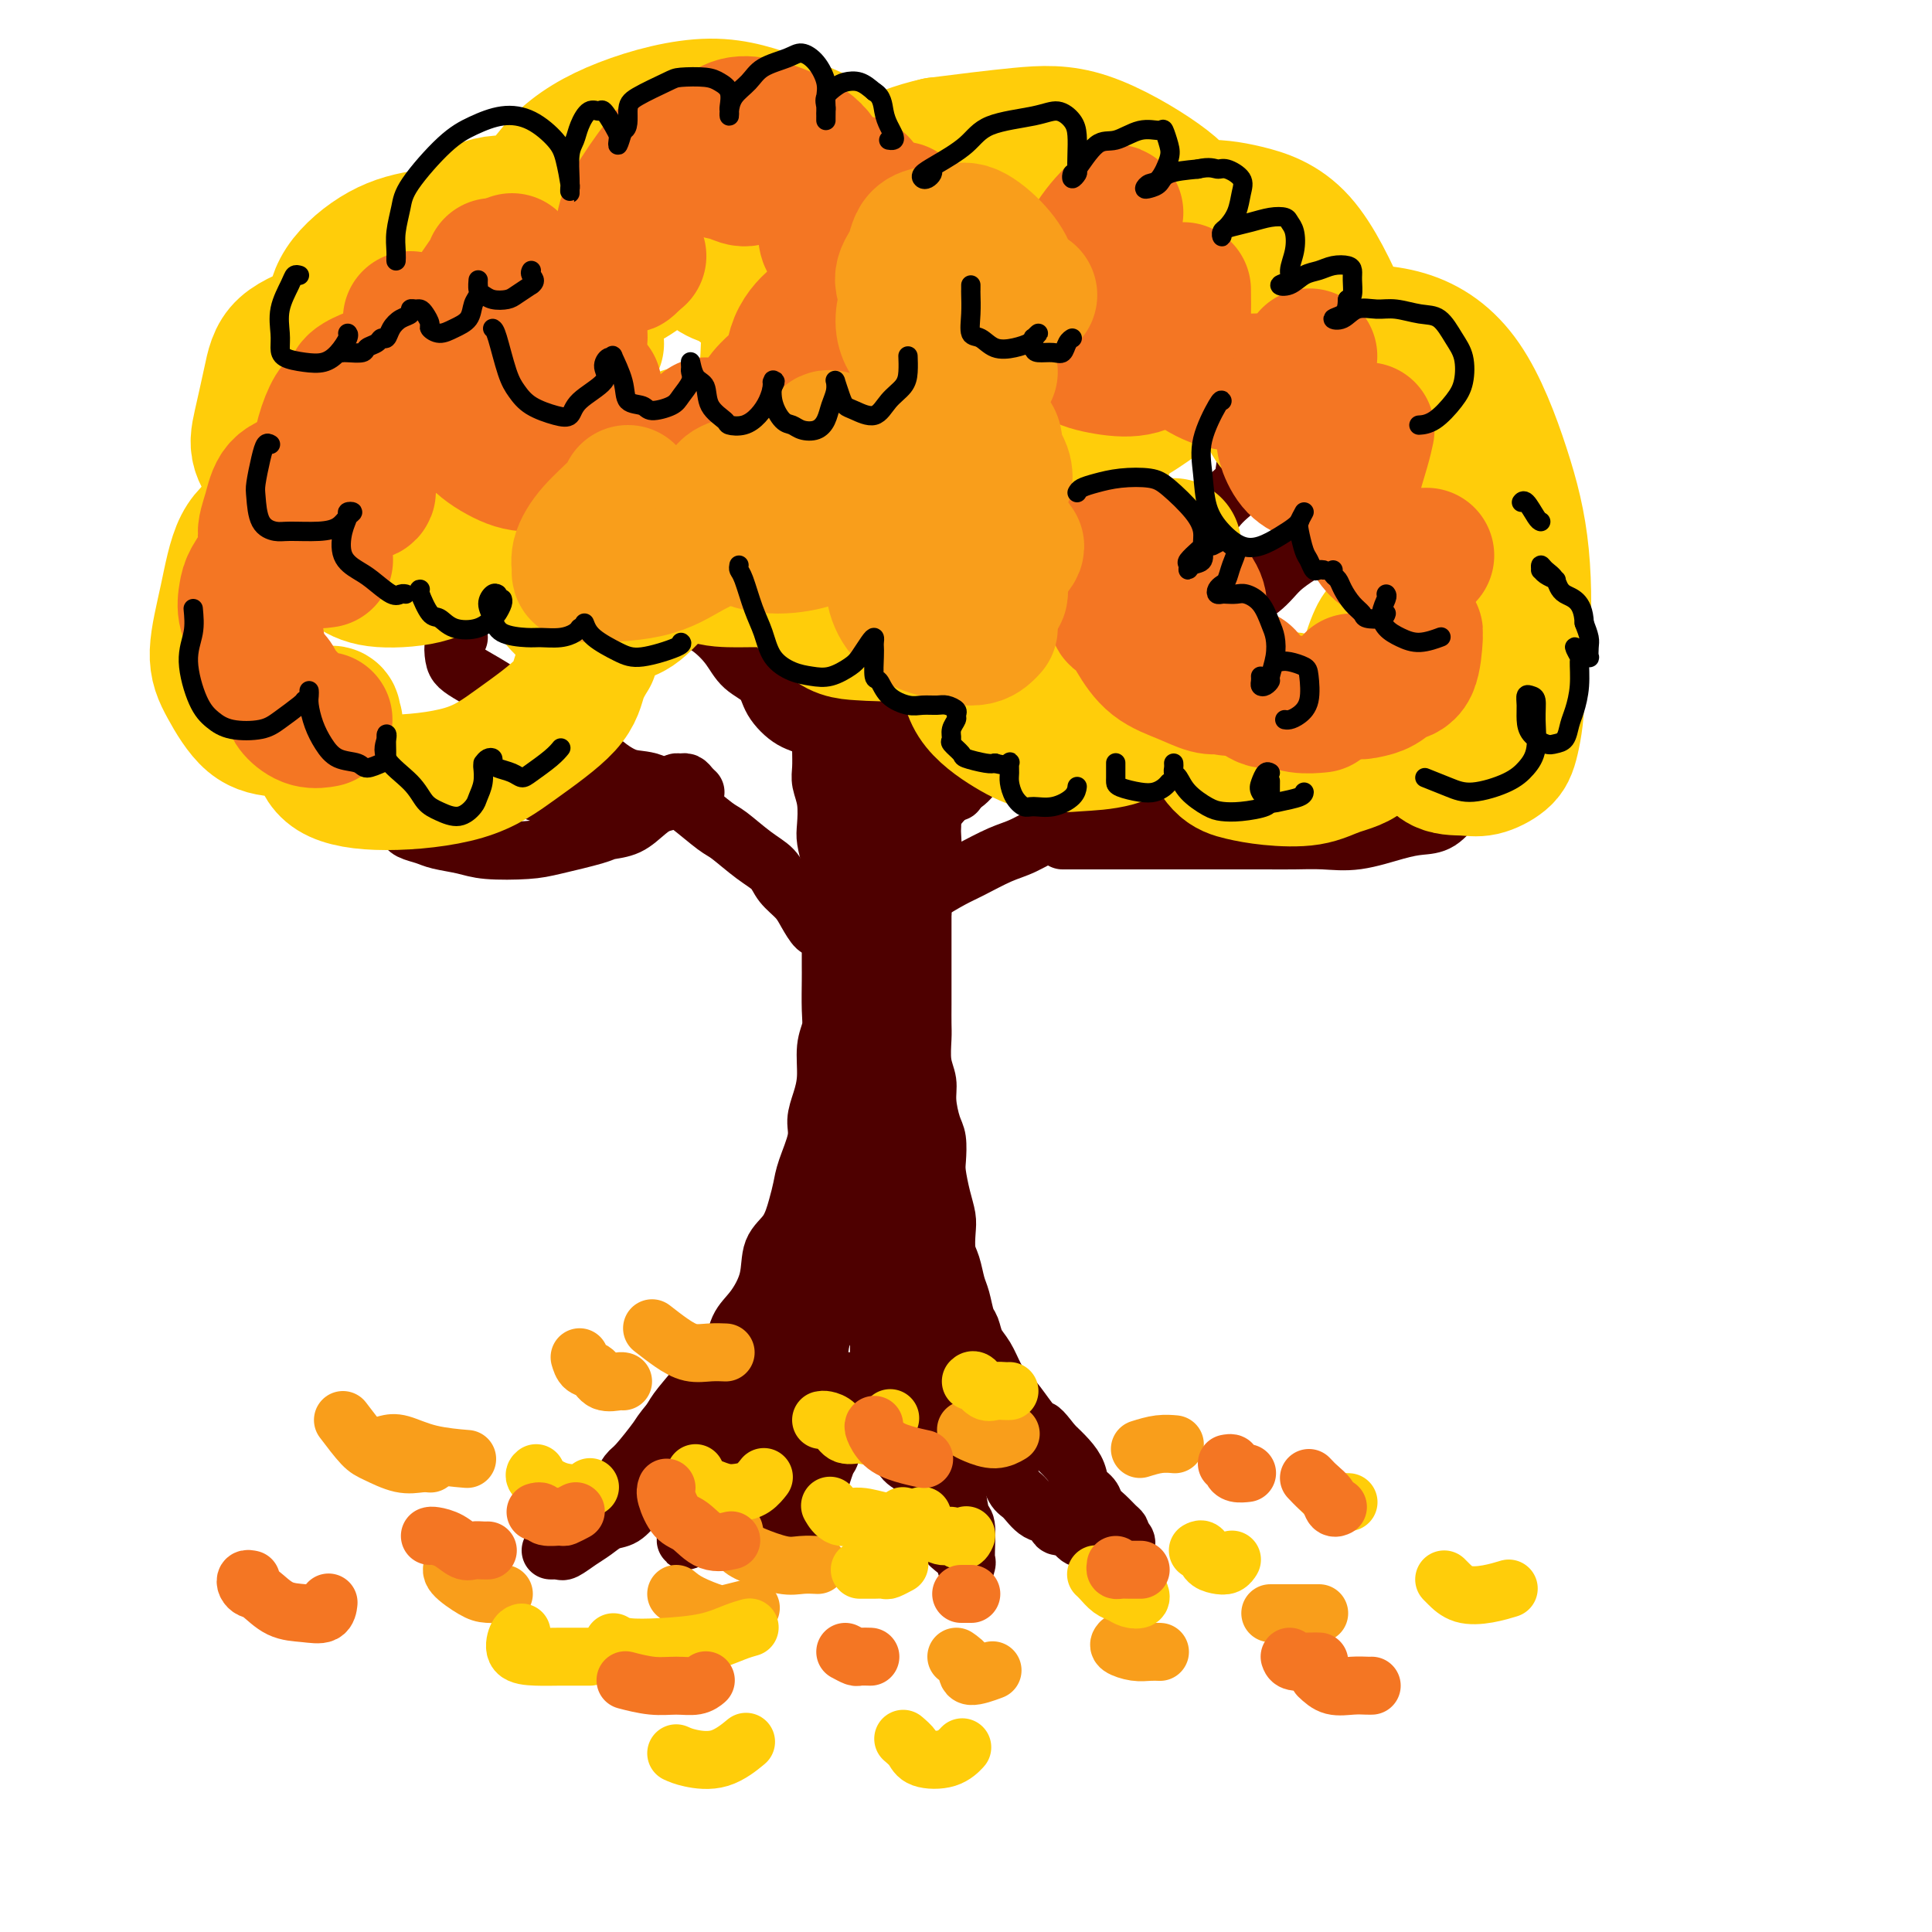 <svg viewBox='0 0 400 400' version='1.1' xmlns='http://www.w3.org/2000/svg' xmlns:xlink='http://www.w3.org/1999/xlink'><g fill='none' stroke='rgb(78,0,0)' stroke-width='12' stroke-linecap='round' stroke-linejoin='round'><path d='M172,180c-0.000,0.342 -0.000,0.685 0,1c0.000,0.315 0.000,0.603 0,1c-0.000,0.397 -0.000,0.905 0,2c0.000,1.095 0.000,2.779 0,4c-0.000,1.221 -0.000,1.979 0,3c0.000,1.021 0.001,2.307 0,4c-0.001,1.693 -0.004,3.795 0,5c0.004,1.205 0.016,1.515 0,3c-0.016,1.485 -0.059,4.147 0,6c0.059,1.853 0.222,2.897 0,4c-0.222,1.103 -0.828,2.263 -1,4c-0.172,1.737 0.091,4.050 0,6c-0.091,1.950 -0.535,3.536 -1,5c-0.465,1.464 -0.950,2.806 -1,4c-0.050,1.194 0.336,2.241 0,4c-0.336,1.759 -1.393,4.229 -2,6c-0.607,1.771 -0.763,2.842 -1,4c-0.237,1.158 -0.555,2.403 -1,4c-0.445,1.597 -1.015,3.545 -2,5c-0.985,1.455 -2.383,2.416 -3,4c-0.617,1.584 -0.452,3.789 -1,6c-0.548,2.211 -1.807,4.428 -3,6c-1.193,1.572 -2.319,2.501 -3,4c-0.681,1.499 -0.917,3.570 -2,5c-1.083,1.430 -3.012,2.218 -4,3c-0.988,0.782 -1.035,1.557 -2,3c-0.965,1.443 -2.847,3.555 -4,5c-1.153,1.445 -1.576,2.222 -2,3'/><path d='M139,294c-2.320,2.791 -2.119,2.767 -3,4c-0.881,1.233 -2.844,3.723 -4,5c-1.156,1.277 -1.504,1.340 -2,2c-0.496,0.660 -1.140,1.917 -2,3c-0.860,1.083 -1.936,1.991 -3,3c-1.064,1.009 -2.118,2.119 -3,3c-0.882,0.881 -1.594,1.532 -2,2c-0.406,0.468 -0.505,0.752 -1,1c-0.495,0.248 -1.385,0.459 -2,1c-0.615,0.541 -0.954,1.413 -1,2c-0.046,0.587 0.201,0.889 0,1c-0.201,0.111 -0.849,0.029 -1,0c-0.151,-0.029 0.196,-0.006 0,0c-0.196,0.006 -0.933,-0.004 -1,0c-0.067,0.004 0.537,0.024 1,0c0.463,-0.024 0.784,-0.090 1,0c0.216,0.090 0.326,0.338 1,0c0.674,-0.338 1.913,-1.262 3,-2c1.087,-0.738 2.024,-1.290 3,-2c0.976,-0.710 1.992,-1.579 3,-2c1.008,-0.421 2.010,-0.393 3,-1c0.990,-0.607 1.970,-1.850 3,-3c1.030,-1.150 2.111,-2.209 3,-3c0.889,-0.791 1.586,-1.315 2,-2c0.414,-0.685 0.545,-1.532 1,-2c0.455,-0.468 1.235,-0.559 2,-1c0.765,-0.441 1.514,-1.234 2,-2c0.486,-0.766 0.710,-1.505 1,-2c0.290,-0.495 0.645,-0.748 1,-1'/><path d='M144,298c2.790,-2.659 2.265,-1.306 2,-1c-0.265,0.306 -0.270,-0.433 0,-1c0.270,-0.567 0.816,-0.960 1,-1c0.184,-0.040 0.008,0.274 0,1c-0.008,0.726 0.153,1.865 0,3c-0.153,1.135 -0.619,2.268 -1,3c-0.381,0.732 -0.676,1.064 -1,2c-0.324,0.936 -0.675,2.474 -1,4c-0.325,1.526 -0.623,3.038 -1,4c-0.377,0.962 -0.833,1.372 -1,2c-0.167,0.628 -0.043,1.473 0,2c0.043,0.527 0.006,0.736 0,1c-0.006,0.264 0.018,0.583 0,1c-0.018,0.417 -0.078,0.931 0,1c0.078,0.069 0.294,-0.309 1,-1c0.706,-0.691 1.902,-1.696 3,-3c1.098,-1.304 2.097,-2.906 3,-5c0.903,-2.094 1.709,-4.679 2,-6c0.291,-1.321 0.067,-1.377 1,-2c0.933,-0.623 3.024,-1.813 4,-3c0.976,-1.187 0.836,-2.370 1,-3c0.164,-0.630 0.631,-0.706 1,-1c0.369,-0.294 0.639,-0.805 1,-1c0.361,-0.195 0.814,-0.073 1,0c0.186,0.073 0.105,0.097 0,1c-0.105,0.903 -0.234,2.685 0,4c0.234,1.315 0.832,2.162 1,3c0.168,0.838 -0.095,1.668 0,3c0.095,1.332 0.547,3.166 1,5'/><path d='M162,310c0.480,3.042 0.181,2.646 0,3c-0.181,0.354 -0.245,1.456 0,2c0.245,0.544 0.800,0.528 1,1c0.200,0.472 0.044,1.433 0,2c-0.044,0.567 0.025,0.742 0,1c-0.025,0.258 -0.144,0.600 0,1c0.144,0.400 0.552,0.858 1,1c0.448,0.142 0.936,-0.032 1,-1c0.064,-0.968 -0.295,-2.729 0,-4c0.295,-1.271 1.245,-2.052 2,-3c0.755,-0.948 1.316,-2.062 2,-4c0.684,-1.938 1.490,-4.701 2,-6c0.510,-1.299 0.726,-1.136 1,-2c0.274,-0.864 0.608,-2.756 1,-4c0.392,-1.244 0.841,-1.840 1,-3c0.159,-1.160 0.028,-2.885 0,-4c-0.028,-1.115 0.047,-1.619 0,-2c-0.047,-0.381 -0.214,-0.638 0,-1c0.214,-0.362 0.811,-0.828 1,-1c0.189,-0.172 -0.030,-0.051 0,0c0.030,0.051 0.308,0.033 1,0c0.692,-0.033 1.799,-0.081 2,0c0.201,0.081 -0.503,0.289 0,1c0.503,0.711 2.213,1.923 3,3c0.787,1.077 0.650,2.018 1,3c0.350,0.982 1.187,2.006 2,3c0.813,0.994 1.604,1.960 2,3c0.396,1.040 0.399,2.154 1,3c0.601,0.846 1.801,1.423 3,2'/><path d='M190,304c2.068,3.789 1.239,4.261 1,5c-0.239,0.739 0.111,1.746 1,3c0.889,1.254 2.315,2.757 3,4c0.685,1.243 0.628,2.228 1,3c0.372,0.772 1.171,1.333 2,2c0.829,0.667 1.686,1.440 2,2c0.314,0.560 0.085,0.906 0,1c-0.085,0.094 -0.026,-0.066 0,0c0.026,0.066 0.018,0.356 0,0c-0.018,-0.356 -0.047,-1.358 0,-3c0.047,-1.642 0.171,-3.923 0,-5c-0.171,-1.077 -0.638,-0.952 -1,-2c-0.362,-1.048 -0.619,-3.271 -1,-5c-0.381,-1.729 -0.886,-2.963 -1,-4c-0.114,-1.037 0.162,-1.876 0,-3c-0.162,-1.124 -0.761,-2.533 -1,-4c-0.239,-1.467 -0.117,-2.993 0,-4c0.117,-1.007 0.228,-1.494 0,-2c-0.228,-0.506 -0.794,-1.031 -1,-2c-0.206,-0.969 -0.051,-2.381 0,-3c0.051,-0.619 -0.003,-0.446 0,-1c0.003,-0.554 0.063,-1.837 0,-2c-0.063,-0.163 -0.249,0.794 0,1c0.249,0.206 0.934,-0.340 1,0c0.066,0.340 -0.488,1.565 0,3c0.488,1.435 2.016,3.079 3,4c0.984,0.921 1.424,1.120 2,2c0.576,0.880 1.288,2.440 2,4'/><path d='M203,298c1.535,3.010 1.372,3.535 2,4c0.628,0.465 2.046,0.868 3,2c0.954,1.132 1.444,2.991 2,4c0.556,1.009 1.179,1.169 2,2c0.821,0.831 1.839,2.334 3,3c1.161,0.666 2.464,0.494 3,1c0.536,0.506 0.303,1.690 1,2c0.697,0.310 2.323,-0.253 3,0c0.677,0.253 0.405,1.322 1,2c0.595,0.678 2.058,0.966 3,1c0.942,0.034 1.362,-0.187 2,0c0.638,0.187 1.495,0.783 2,1c0.505,0.217 0.658,0.054 1,0c0.342,-0.054 0.872,0.000 1,0c0.128,-0.000 -0.148,-0.056 0,0c0.148,0.056 0.720,0.222 1,0c0.280,-0.222 0.269,-0.832 0,-1c-0.269,-0.168 -0.796,0.107 -1,0c-0.204,-0.107 -0.086,-0.595 0,-1c0.086,-0.405 0.140,-0.728 0,-1c-0.140,-0.272 -0.475,-0.495 -1,-1c-0.525,-0.505 -1.239,-1.293 -2,-2c-0.761,-0.707 -1.568,-1.333 -2,-2c-0.432,-0.667 -0.489,-1.375 -1,-2c-0.511,-0.625 -1.477,-1.168 -2,-2c-0.523,-0.832 -0.602,-1.955 -1,-3c-0.398,-1.045 -1.114,-2.013 -2,-3c-0.886,-0.987 -1.943,-1.994 -3,-3'/><path d='M218,299c-2.921,-3.866 -2.722,-3.030 -3,-3c-0.278,0.030 -1.033,-0.747 -2,-2c-0.967,-1.253 -2.147,-2.982 -3,-4c-0.853,-1.018 -1.380,-1.327 -2,-2c-0.620,-0.673 -1.332,-1.711 -2,-3c-0.668,-1.289 -1.292,-2.828 -2,-4c-0.708,-1.172 -1.499,-1.978 -2,-3c-0.501,-1.022 -0.711,-2.259 -1,-3c-0.289,-0.741 -0.655,-0.987 -1,-2c-0.345,-1.013 -0.667,-2.792 -1,-4c-0.333,-1.208 -0.677,-1.845 -1,-3c-0.323,-1.155 -0.625,-2.828 -1,-4c-0.375,-1.172 -0.822,-1.844 -1,-3c-0.178,-1.156 -0.086,-2.797 0,-4c0.086,-1.203 0.167,-1.968 0,-3c-0.167,-1.032 -0.583,-2.333 -1,-4c-0.417,-1.667 -0.834,-3.702 -1,-5c-0.166,-1.298 -0.082,-1.859 0,-3c0.082,-1.141 0.162,-2.863 0,-4c-0.162,-1.137 -0.565,-1.691 -1,-3c-0.435,-1.309 -0.901,-3.374 -1,-5c-0.099,-1.626 0.170,-2.812 0,-4c-0.170,-1.188 -0.778,-2.379 -1,-4c-0.222,-1.621 -0.060,-3.672 0,-5c0.060,-1.328 0.016,-1.933 0,-3c-0.016,-1.067 -0.004,-2.596 0,-4c0.004,-1.404 0.001,-2.683 0,-4c-0.001,-1.317 -0.000,-2.673 0,-4c0.000,-1.327 0.000,-2.627 0,-4c-0.000,-1.373 -0.000,-2.821 0,-4c0.000,-1.179 0.000,-2.090 0,-3'/><path d='M191,189c-0.531,-11.808 0.642,-6.328 1,-5c0.358,1.328 -0.100,-1.497 0,-3c0.100,-1.503 0.759,-1.683 1,-3c0.241,-1.317 0.065,-3.772 0,-5c-0.065,-1.228 -0.017,-1.228 0,-2c0.017,-0.772 0.005,-2.317 0,-4c-0.005,-1.683 -0.001,-3.504 0,-5c0.001,-1.496 -0.000,-2.669 0,-4c0.000,-1.331 0.003,-2.822 0,-4c-0.003,-1.178 -0.011,-2.042 0,-3c0.011,-0.958 0.042,-2.008 0,-3c-0.042,-0.992 -0.155,-1.926 0,-3c0.155,-1.074 0.580,-2.289 1,-3c0.420,-0.711 0.834,-0.917 1,-1c0.166,-0.083 0.083,-0.041 0,0'/><path d='M174,202c-0.030,-0.068 -0.061,-0.136 0,-1c0.061,-0.864 0.213,-2.524 0,-4c-0.213,-1.476 -0.792,-2.767 -1,-4c-0.208,-1.233 -0.045,-2.406 0,-4c0.045,-1.594 -0.027,-3.607 0,-5c0.027,-1.393 0.152,-2.164 0,-3c-0.152,-0.836 -0.580,-1.736 -1,-3c-0.420,-1.264 -0.830,-2.893 -1,-4c-0.170,-1.107 -0.098,-1.691 0,-3c0.098,-1.309 0.222,-3.342 0,-5c-0.222,-1.658 -0.791,-2.942 -1,-4c-0.209,-1.058 -0.057,-1.890 0,-3c0.057,-1.110 0.019,-2.499 0,-4c-0.019,-1.501 -0.019,-3.114 0,-4c0.019,-0.886 0.058,-1.047 0,-2c-0.058,-0.953 -0.212,-2.700 0,-4c0.212,-1.300 0.789,-2.153 1,-3c0.211,-0.847 0.057,-1.690 0,-2c-0.057,-0.310 -0.016,-0.089 0,0c0.016,0.089 0.008,0.044 0,0'/><path d='M183,159c-0.004,0.324 -0.008,0.648 0,1c0.008,0.352 0.028,0.731 0,1c-0.028,0.269 -0.104,0.426 0,2c0.104,1.574 0.390,4.564 0,10c-0.390,5.436 -1.454,13.317 -2,19c-0.546,5.683 -0.572,9.168 -1,15c-0.428,5.832 -1.256,14.011 -2,20c-0.744,5.989 -1.404,9.789 -2,15c-0.596,5.211 -1.129,11.832 -2,17c-0.871,5.168 -2.080,8.883 -3,13c-0.920,4.117 -1.552,8.636 -2,12c-0.448,3.364 -0.711,5.574 -1,7c-0.289,1.426 -0.603,2.068 -1,3c-0.397,0.932 -0.878,2.152 -1,2c-0.122,-0.152 0.114,-1.678 0,-2c-0.114,-0.322 -0.577,0.559 0,-2c0.577,-2.559 2.194,-8.559 3,-13c0.806,-4.441 0.802,-7.323 1,-10c0.198,-2.677 0.598,-5.149 1,-7c0.402,-1.851 0.807,-3.082 1,-3c0.193,0.082 0.175,1.477 0,2c-0.175,0.523 -0.505,0.173 -1,2c-0.495,1.827 -1.155,5.832 -2,9c-0.845,3.168 -1.876,5.501 -3,8c-1.124,2.499 -2.341,5.166 -3,7c-0.659,1.834 -0.761,2.835 -1,4c-0.239,1.165 -0.614,2.493 -1,3c-0.386,0.507 -0.783,0.194 -1,0c-0.217,-0.194 -0.254,-0.268 0,-1c0.254,-0.732 0.799,-2.120 1,-4c0.201,-1.880 0.057,-4.251 0,-6c-0.057,-1.749 -0.029,-2.874 0,-4'/><path d='M161,279c-0.211,-2.450 -0.740,-1.076 -1,0c-0.260,1.076 -0.253,1.854 -1,3c-0.747,1.146 -2.249,2.662 -3,4c-0.751,1.338 -0.751,2.499 -1,4c-0.249,1.501 -0.746,3.343 -1,4c-0.254,0.657 -0.263,0.131 0,0c0.263,-0.131 0.800,0.135 1,0c0.200,-0.135 0.064,-0.669 1,-2c0.936,-1.331 2.945,-3.459 4,-6c1.055,-2.541 1.157,-5.496 2,-8c0.843,-2.504 2.426,-4.558 3,-6c0.574,-1.442 0.140,-2.271 0,-3c-0.140,-0.729 0.015,-1.359 0,-1c-0.015,0.359 -0.200,1.706 -1,4c-0.800,2.294 -2.214,5.533 -3,8c-0.786,2.467 -0.945,4.161 -1,6c-0.055,1.839 -0.008,3.823 0,5c0.008,1.177 -0.025,1.547 0,2c0.025,0.453 0.106,0.990 1,0c0.894,-0.990 2.600,-3.508 4,-6c1.400,-2.492 2.493,-4.958 4,-8c1.507,-3.042 3.428,-6.661 5,-11c1.572,-4.339 2.796,-9.397 4,-13c1.204,-3.603 2.390,-5.750 3,-7c0.610,-1.250 0.646,-1.602 1,-2c0.354,-0.398 1.026,-0.841 1,2c-0.026,2.841 -0.749,8.968 -1,14c-0.251,5.032 -0.029,8.970 0,13c0.029,4.030 -0.135,8.151 0,11c0.135,2.849 0.567,4.424 1,6'/><path d='M183,292c0.184,7.281 -0.355,3.484 0,2c0.355,-1.484 1.605,-0.655 2,0c0.395,0.655 -0.066,1.135 0,0c0.066,-1.135 0.660,-3.883 1,-7c0.340,-3.117 0.427,-6.601 0,-11c-0.427,-4.399 -1.369,-9.714 -2,-15c-0.631,-5.286 -0.953,-10.545 -1,-14c-0.047,-3.455 0.180,-5.106 0,-5c-0.180,0.106 -0.768,1.968 -1,3c-0.232,1.032 -0.108,1.235 0,6c0.108,4.765 0.200,14.092 1,20c0.800,5.908 2.309,8.396 3,11c0.691,2.604 0.563,5.324 1,7c0.437,1.676 1.439,2.307 2,3c0.561,0.693 0.681,1.447 1,2c0.319,0.553 0.837,0.905 1,0c0.163,-0.905 -0.029,-3.067 0,-6c0.029,-2.933 0.278,-6.637 0,-11c-0.278,-4.363 -1.082,-9.385 -2,-16c-0.918,-6.615 -1.950,-14.824 -3,-21c-1.050,-6.176 -2.118,-10.319 -3,-13c-0.882,-2.681 -1.578,-3.899 -2,-5c-0.422,-1.101 -0.569,-2.085 -1,-3c-0.431,-0.915 -1.145,-1.760 -1,-1c0.145,0.760 1.149,3.126 2,6c0.851,2.874 1.548,6.255 2,9c0.452,2.745 0.660,4.854 1,7c0.340,2.146 0.811,4.327 1,6c0.189,1.673 0.094,2.836 0,4'/><path d='M185,250c0.790,4.945 0.264,1.809 0,1c-0.264,-0.809 -0.265,0.709 0,1c0.265,0.291 0.796,-0.647 1,-1c0.204,-0.353 0.081,-0.123 0,-1c-0.081,-0.877 -0.121,-2.861 0,-5c0.121,-2.139 0.402,-4.433 0,-8c-0.402,-3.567 -1.488,-8.407 -2,-14c-0.512,-5.593 -0.452,-11.941 -1,-16c-0.548,-4.059 -1.706,-5.830 -2,-8c-0.294,-2.170 0.275,-4.738 0,-7c-0.275,-2.262 -1.395,-4.217 -2,-6c-0.605,-1.783 -0.694,-3.394 -1,-5c-0.306,-1.606 -0.828,-3.207 -1,-5c-0.172,-1.793 0.005,-3.779 0,-5c-0.005,-1.221 -0.194,-1.679 0,-3c0.194,-1.321 0.770,-3.505 1,-5c0.230,-1.495 0.114,-2.300 0,-3c-0.114,-0.700 -0.227,-1.296 0,-2c0.227,-0.704 0.792,-1.515 1,-2c0.208,-0.485 0.059,-0.644 0,-1c-0.059,-0.356 -0.026,-0.908 0,-1c0.026,-0.092 0.046,0.277 0,1c-0.046,0.723 -0.157,1.801 0,3c0.157,1.199 0.582,2.521 1,4c0.418,1.479 0.829,3.116 1,4c0.171,0.884 0.102,1.016 0,1c-0.102,-0.016 -0.237,-0.181 0,0c0.237,0.181 0.847,0.708 1,0c0.153,-0.708 -0.151,-2.652 0,-4c0.151,-1.348 0.757,-2.099 1,-4c0.243,-1.901 0.121,-4.950 0,-8'/><path d='M183,151c0.148,-3.350 -0.483,-4.225 -1,-5c-0.517,-0.775 -0.919,-1.451 -1,-2c-0.081,-0.549 0.160,-0.970 0,-1c-0.160,-0.030 -0.723,0.332 -1,2c-0.277,1.668 -0.270,4.643 0,7c0.270,2.357 0.804,4.096 1,5c0.196,0.904 0.056,0.973 0,1c-0.056,0.027 -0.028,0.014 0,0'/><path d='M171,193c-0.360,-0.494 -0.719,-0.989 -1,-1c-0.281,-0.011 -0.483,0.461 -1,0c-0.517,-0.461 -1.350,-1.854 -2,-3c-0.650,-1.146 -1.116,-2.044 -2,-3c-0.884,-0.956 -2.187,-1.969 -3,-3c-0.813,-1.031 -1.135,-2.080 -2,-3c-0.865,-0.920 -2.274,-1.712 -4,-3c-1.726,-1.288 -3.770,-3.074 -5,-4c-1.230,-0.926 -1.647,-0.992 -3,-2c-1.353,-1.008 -3.642,-2.958 -5,-4c-1.358,-1.042 -1.785,-1.177 -3,-2c-1.215,-0.823 -3.219,-2.333 -5,-3c-1.781,-0.667 -3.341,-0.489 -5,-1c-1.659,-0.511 -3.418,-1.711 -5,-3c-1.582,-1.289 -2.986,-2.667 -5,-4c-2.014,-1.333 -4.637,-2.623 -7,-4c-2.363,-1.377 -4.465,-2.843 -6,-4c-1.535,-1.157 -2.503,-2.005 -4,-3c-1.497,-0.995 -3.522,-2.137 -5,-3c-1.478,-0.863 -2.410,-1.447 -3,-2c-0.590,-0.553 -0.839,-1.076 -1,-2c-0.161,-0.924 -0.236,-2.249 0,-3c0.236,-0.751 0.782,-0.929 1,-1c0.218,-0.071 0.109,-0.036 0,0'/><path d='M177,158c-0.320,-0.022 -0.640,-0.044 -1,0c-0.360,0.044 -0.759,0.155 -1,0c-0.241,-0.155 -0.323,-0.575 -1,-1c-0.677,-0.425 -1.947,-0.855 -3,-2c-1.053,-1.145 -1.889,-3.005 -3,-4c-1.111,-0.995 -2.498,-1.126 -4,-2c-1.502,-0.874 -3.118,-2.492 -4,-4c-0.882,-1.508 -1.031,-2.906 -2,-4c-0.969,-1.094 -2.759,-1.885 -4,-3c-1.241,-1.115 -1.934,-2.552 -3,-4c-1.066,-1.448 -2.504,-2.905 -4,-4c-1.496,-1.095 -3.050,-1.829 -4,-3c-0.950,-1.171 -1.297,-2.781 -2,-4c-0.703,-1.219 -1.763,-2.048 -3,-3c-1.237,-0.952 -2.651,-2.028 -4,-3c-1.349,-0.972 -2.631,-1.842 -4,-3c-1.369,-1.158 -2.824,-2.606 -4,-4c-1.176,-1.394 -2.074,-2.734 -3,-4c-0.926,-1.266 -1.879,-2.457 -3,-4c-1.121,-1.543 -2.409,-3.439 -4,-5c-1.591,-1.561 -3.485,-2.787 -5,-4c-1.515,-1.213 -2.650,-2.412 -4,-4c-1.350,-1.588 -2.915,-3.564 -4,-5c-1.085,-1.436 -1.691,-2.332 -2,-3c-0.309,-0.668 -0.320,-1.107 0,-2c0.320,-0.893 0.971,-2.240 2,-3c1.029,-0.760 2.437,-0.931 3,-1c0.563,-0.069 0.282,-0.034 0,0'/><path d='M178,154c0.013,0.056 0.026,0.112 0,0c-0.026,-0.112 -0.090,-0.394 0,-1c0.090,-0.606 0.335,-1.538 0,-3c-0.335,-1.462 -1.249,-3.455 -2,-5c-0.751,-1.545 -1.338,-2.641 -2,-5c-0.662,-2.359 -1.398,-5.979 -2,-9c-0.602,-3.021 -1.071,-5.443 -2,-8c-0.929,-2.557 -2.318,-5.249 -3,-8c-0.682,-2.751 -0.656,-5.559 -2,-9c-1.344,-3.441 -4.058,-7.513 -5,-11c-0.942,-3.487 -0.111,-6.388 0,-9c0.111,-2.612 -0.499,-4.935 -1,-7c-0.501,-2.065 -0.894,-3.874 -1,-5c-0.106,-1.126 0.075,-1.570 0,-2c-0.075,-0.430 -0.405,-0.847 0,-1c0.405,-0.153 1.544,-0.044 2,0c0.456,0.044 0.228,0.022 0,0'/><path d='M183,153c-0.005,0.509 -0.009,1.018 0,1c0.009,-0.018 0.032,-0.562 0,-1c-0.032,-0.438 -0.119,-0.768 0,-1c0.119,-0.232 0.445,-0.364 1,-1c0.555,-0.636 1.340,-1.775 2,-3c0.660,-1.225 1.196,-2.536 2,-4c0.804,-1.464 1.875,-3.081 3,-5c1.125,-1.919 2.302,-4.141 4,-6c1.698,-1.859 3.917,-3.357 5,-5c1.083,-1.643 1.030,-3.432 2,-5c0.970,-1.568 2.962,-2.915 5,-5c2.038,-2.085 4.123,-4.907 6,-7c1.877,-2.093 3.548,-3.458 5,-5c1.452,-1.542 2.686,-3.262 5,-5c2.314,-1.738 5.709,-3.495 8,-5c2.291,-1.505 3.479,-2.760 5,-4c1.521,-1.240 3.374,-2.465 5,-4c1.626,-1.535 3.024,-3.378 5,-5c1.976,-1.622 4.530,-3.022 6,-4c1.470,-0.978 1.857,-1.532 2,-2c0.143,-0.468 0.041,-0.848 0,-1c-0.041,-0.152 -0.020,-0.076 0,0'/><path d='M187,179c0.081,-0.416 0.163,-0.832 0,-1c-0.163,-0.168 -0.570,-0.089 0,-1c0.570,-0.911 2.117,-2.812 3,-4c0.883,-1.188 1.104,-1.663 2,-3c0.896,-1.337 2.468,-3.537 4,-5c1.532,-1.463 3.022,-2.190 4,-3c0.978,-0.810 1.442,-1.703 3,-3c1.558,-1.297 4.208,-2.998 6,-4c1.792,-1.002 2.726,-1.307 4,-2c1.274,-0.693 2.889,-1.776 5,-3c2.111,-1.224 4.718,-2.589 7,-4c2.282,-1.411 4.239,-2.870 6,-4c1.761,-1.130 3.325,-1.933 5,-3c1.675,-1.067 3.462,-2.400 6,-4c2.538,-1.600 5.828,-3.468 8,-5c2.172,-1.532 3.227,-2.727 5,-4c1.773,-1.273 4.264,-2.624 6,-4c1.736,-1.376 2.716,-2.777 4,-4c1.284,-1.223 2.874,-2.268 4,-3c1.126,-0.732 1.790,-1.153 3,-2c1.210,-0.847 2.965,-2.122 4,-3c1.035,-0.878 1.350,-1.359 2,-2c0.650,-0.641 1.637,-1.442 2,-2c0.363,-0.558 0.104,-0.874 0,-1c-0.104,-0.126 -0.052,-0.063 0,0'/><path d='M189,188c0.448,0.074 0.897,0.148 1,0c0.103,-0.148 -0.139,-0.519 0,-1c0.139,-0.481 0.660,-1.072 2,-2c1.340,-0.928 3.499,-2.193 5,-3c1.501,-0.807 2.345,-1.157 4,-2c1.655,-0.843 4.123,-2.179 6,-3c1.877,-0.821 3.165,-1.126 5,-2c1.835,-0.874 4.217,-2.316 6,-3c1.783,-0.684 2.966,-0.611 5,-1c2.034,-0.389 4.921,-1.240 7,-2c2.079,-0.760 3.352,-1.430 5,-2c1.648,-0.570 3.670,-1.041 6,-2c2.330,-0.959 4.967,-2.405 7,-3c2.033,-0.595 3.463,-0.340 5,-1c1.537,-0.660 3.182,-2.235 5,-4c1.818,-1.765 3.811,-3.720 6,-5c2.189,-1.280 4.576,-1.884 6,-3c1.424,-1.116 1.884,-2.744 3,-4c1.116,-1.256 2.887,-2.141 4,-3c1.113,-0.859 1.569,-1.693 2,-2c0.431,-0.307 0.837,-0.088 1,0c0.163,0.088 0.081,0.044 0,0'/><path d='M184,151c-0.414,-0.372 -0.829,-0.744 -1,-1c-0.171,-0.256 -0.099,-0.397 0,-1c0.099,-0.603 0.225,-1.668 0,-3c-0.225,-1.332 -0.800,-2.932 -1,-4c-0.200,-1.068 -0.024,-1.605 0,-3c0.024,-1.395 -0.102,-3.649 0,-6c0.102,-2.351 0.434,-4.797 1,-7c0.566,-2.203 1.367,-4.161 2,-6c0.633,-1.839 1.097,-3.560 2,-6c0.903,-2.440 2.245,-5.599 3,-8c0.755,-2.401 0.922,-4.045 1,-6c0.078,-1.955 0.067,-4.223 0,-6c-0.067,-1.777 -0.189,-3.065 0,-4c0.189,-0.935 0.690,-1.519 1,-2c0.310,-0.481 0.430,-0.860 1,-1c0.570,-0.140 1.592,-0.040 2,0c0.408,0.040 0.204,0.020 0,0'/><path d='M198,164c-0.010,-0.322 -0.020,-0.645 0,-1c0.020,-0.355 0.069,-0.744 0,-1c-0.069,-0.256 -0.258,-0.381 0,-1c0.258,-0.619 0.961,-1.732 2,-3c1.039,-1.268 2.413,-2.690 4,-4c1.587,-1.310 3.386,-2.510 5,-4c1.614,-1.490 3.043,-3.272 5,-5c1.957,-1.728 4.440,-3.401 6,-5c1.560,-1.599 2.195,-3.124 4,-5c1.805,-1.876 4.779,-4.103 7,-6c2.221,-1.897 3.688,-3.462 5,-5c1.312,-1.538 2.467,-3.047 4,-5c1.533,-1.953 3.442,-4.351 5,-6c1.558,-1.649 2.765,-2.550 4,-4c1.235,-1.450 2.499,-3.450 4,-5c1.501,-1.550 3.239,-2.650 4,-4c0.761,-1.350 0.544,-2.949 1,-4c0.456,-1.051 1.584,-1.552 2,-2c0.416,-0.448 0.119,-0.842 0,-1c-0.119,-0.158 -0.059,-0.079 0,0'/><path d='M220,174c0.082,0.000 0.165,0.000 1,0c0.835,-0.000 2.424,-0.000 4,0c1.576,0.000 3.139,0.000 5,0c1.861,-0.000 4.019,-0.000 6,0c1.981,0.000 3.785,0.000 6,0c2.215,-0.000 4.842,-0.001 7,0c2.158,0.001 3.848,0.002 6,0c2.152,-0.002 4.767,-0.007 7,0c2.233,0.007 4.085,0.026 6,0c1.915,-0.026 3.895,-0.099 6,0c2.105,0.099 4.337,0.369 7,0c2.663,-0.369 5.757,-1.377 8,-2c2.243,-0.623 3.634,-0.860 5,-1c1.366,-0.140 2.706,-0.182 4,-1c1.294,-0.818 2.541,-2.413 3,-3c0.459,-0.587 0.131,-0.168 0,0c-0.131,0.168 -0.066,0.084 0,0'/><path d='M144,164c-0.468,0.417 -0.936,0.833 -1,1c-0.064,0.167 0.276,0.083 0,0c-0.276,-0.083 -1.166,-0.166 -2,0c-0.834,0.166 -1.610,0.581 -3,1c-1.390,0.419 -3.394,0.842 -5,1c-1.606,0.158 -2.814,0.050 -4,0c-1.186,-0.050 -2.351,-0.044 -4,0c-1.649,0.044 -3.784,0.125 -5,0c-1.216,-0.125 -1.515,-0.457 -3,-1c-1.485,-0.543 -4.158,-1.296 -6,-2c-1.842,-0.704 -2.855,-1.358 -5,-2c-2.145,-0.642 -5.424,-1.271 -8,-2c-2.576,-0.729 -4.449,-1.556 -6,-2c-1.551,-0.444 -2.780,-0.505 -5,-1c-2.220,-0.495 -5.432,-1.426 -7,-2c-1.568,-0.574 -1.492,-0.793 -2,-1c-0.508,-0.207 -1.598,-0.402 -2,-1c-0.402,-0.598 -0.115,-1.599 0,-2c0.115,-0.401 0.057,-0.200 0,0'/><path d='M143,163c-0.342,-0.428 -0.684,-0.855 -1,-1c-0.316,-0.145 -0.604,-0.006 -1,0c-0.396,0.006 -0.898,-0.121 -1,0c-0.102,0.121 0.197,0.491 0,1c-0.197,0.509 -0.891,1.158 -2,2c-1.109,0.842 -2.635,1.878 -4,3c-1.365,1.122 -2.570,2.328 -4,3c-1.430,0.672 -3.085,0.808 -4,1c-0.915,0.192 -1.089,0.441 -3,1c-1.911,0.559 -5.558,1.429 -8,2c-2.442,0.571 -3.678,0.844 -6,1c-2.322,0.156 -5.729,0.197 -8,0c-2.271,-0.197 -3.407,-0.631 -5,-1c-1.593,-0.369 -3.642,-0.673 -5,-1c-1.358,-0.327 -2.024,-0.676 -3,-1c-0.976,-0.324 -2.262,-0.623 -3,-1c-0.738,-0.377 -0.930,-0.832 -1,-1c-0.070,-0.168 -0.020,-0.048 0,0c0.020,0.048 0.010,0.024 0,0'/><path d='M143,124c-0.002,-0.463 -0.004,-0.927 0,-1c0.004,-0.073 0.014,0.243 0,0c-0.014,-0.243 -0.052,-1.045 0,-2c0.052,-0.955 0.194,-2.063 0,-3c-0.194,-0.937 -0.726,-1.703 -1,-3c-0.274,-1.297 -0.292,-3.126 -1,-5c-0.708,-1.874 -2.108,-3.794 -3,-6c-0.892,-2.206 -1.276,-4.698 -2,-7c-0.724,-2.302 -1.788,-4.415 -3,-7c-1.212,-2.585 -2.574,-5.642 -3,-8c-0.426,-2.358 0.082,-4.016 0,-6c-0.082,-1.984 -0.754,-4.295 -1,-6c-0.246,-1.705 -0.066,-2.805 0,-4c0.066,-1.195 0.019,-2.484 0,-3c-0.019,-0.516 -0.009,-0.258 0,0'/><path d='M140,126c-0.299,-0.243 -0.598,-0.487 -1,-1c-0.402,-0.513 -0.908,-1.297 -2,-2c-1.092,-0.703 -2.769,-1.325 -4,-2c-1.231,-0.675 -2.017,-1.403 -3,-2c-0.983,-0.597 -2.162,-1.062 -4,-2c-1.838,-0.938 -4.335,-2.348 -6,-3c-1.665,-0.652 -2.499,-0.546 -4,-1c-1.501,-0.454 -3.669,-1.469 -6,-2c-2.331,-0.531 -4.824,-0.579 -7,-1c-2.176,-0.421 -4.033,-1.216 -6,-2c-1.967,-0.784 -4.044,-1.559 -6,-2c-1.956,-0.441 -3.792,-0.549 -5,-1c-1.208,-0.451 -1.788,-1.245 -2,-2c-0.212,-0.755 -0.057,-1.473 0,-2c0.057,-0.527 0.016,-0.865 0,-1c-0.016,-0.135 -0.008,-0.068 0,0'/></g>
<g fill='none' stroke='rgb(255,205,10)' stroke-width='28' stroke-linecap='round' stroke-linejoin='round'><path d='M156,61c0.205,-0.447 0.410,-0.895 0,-1c-0.410,-0.105 -1.434,0.131 -2,0c-0.566,-0.131 -0.674,-0.630 -1,-1c-0.326,-0.370 -0.871,-0.610 -2,-1c-1.129,-0.390 -2.841,-0.928 -4,-2c-1.159,-1.072 -1.766,-2.677 -4,-4c-2.234,-1.323 -6.096,-2.363 -10,-3c-3.904,-0.637 -7.851,-0.872 -13,-1c-5.149,-0.128 -11.499,-0.148 -17,0c-5.501,0.148 -10.153,0.465 -14,1c-3.847,0.535 -6.890,1.288 -10,3c-3.110,1.712 -6.286,4.383 -8,7c-1.714,2.617 -1.964,5.179 -2,7c-0.036,1.821 0.144,2.902 1,4c0.856,1.098 2.390,2.212 4,3c1.610,0.788 3.297,1.251 6,1c2.703,-0.251 6.422,-1.217 8,-2c1.578,-0.783 1.014,-1.382 1,-2c-0.014,-0.618 0.522,-1.255 0,-2c-0.522,-0.745 -2.104,-1.596 -5,-2c-2.896,-0.404 -7.108,-0.359 -10,0c-2.892,0.359 -4.463,1.034 -7,2c-2.537,0.966 -6.039,2.223 -8,4c-1.961,1.777 -2.380,4.073 -3,7c-0.620,2.927 -1.441,6.486 -2,9c-0.559,2.514 -0.855,3.983 0,6c0.855,2.017 2.862,4.582 4,6c1.138,1.418 1.408,1.689 2,2c0.592,0.311 1.505,0.661 2,1c0.495,0.339 0.570,0.668 0,1c-0.570,0.332 -1.785,0.666 -3,1'/><path d='M59,105c-1.106,0.668 -2.369,1.837 -4,3c-1.631,1.163 -3.628,2.318 -5,5c-1.372,2.682 -2.119,6.890 -3,11c-0.881,4.110 -1.897,8.121 -2,11c-0.103,2.879 0.705,4.625 2,7c1.295,2.375 3.075,5.380 5,7c1.925,1.620 3.994,1.857 6,2c2.006,0.143 3.947,0.194 6,0c2.053,-0.194 4.217,-0.632 5,-1c0.783,-0.368 0.184,-0.666 0,-1c-0.184,-0.334 0.046,-0.704 0,-1c-0.046,-0.296 -0.367,-0.520 -1,0c-0.633,0.520 -1.579,1.782 -2,3c-0.421,1.218 -0.316,2.391 0,4c0.316,1.609 0.844,3.653 3,5c2.156,1.347 5.938,1.996 11,2c5.062,0.004 11.402,-0.637 16,-2c4.598,-1.363 7.453,-3.448 11,-6c3.547,-2.552 7.786,-5.571 10,-8c2.214,-2.429 2.404,-4.269 3,-6c0.596,-1.731 1.599,-3.352 2,-4c0.401,-0.648 0.201,-0.324 0,0'/><path d='M120,119c-1.371,-2.762 -2.741,-5.524 -4,-7c-1.259,-1.476 -2.406,-1.664 -3,-2c-0.594,-0.336 -0.634,-0.818 -1,0c-0.366,0.818 -1.056,2.936 -1,5c0.056,2.064 0.859,4.072 2,6c1.141,1.928 2.620,3.775 4,5c1.380,1.225 2.661,1.826 5,2c2.339,0.174 5.737,-0.081 8,-1c2.263,-0.919 3.390,-2.501 5,-4c1.610,-1.499 3.701,-2.913 5,-5c1.299,-2.087 1.804,-4.846 2,-8c0.196,-3.154 0.081,-6.703 0,-10c-0.081,-3.297 -0.129,-6.343 0,-8c0.129,-1.657 0.436,-1.926 0,-2c-0.436,-0.074 -1.615,0.047 -2,2c-0.385,1.953 0.025,5.738 0,9c-0.025,3.262 -0.485,5.999 0,9c0.485,3.001 1.914,6.265 4,8c2.086,1.735 4.830,1.941 7,2c2.170,0.059 3.768,-0.031 6,0c2.232,0.031 5.098,0.181 7,0c1.902,-0.181 2.841,-0.692 4,-2c1.159,-1.308 2.539,-3.412 3,-5c0.461,-1.588 0.003,-2.658 0,-4c-0.003,-1.342 0.448,-2.954 0,-4c-0.448,-1.046 -1.794,-1.526 -3,-1c-1.206,0.526 -2.272,2.059 -3,4c-0.728,1.941 -1.119,4.292 -1,7c0.119,2.708 0.748,5.774 2,8c1.252,2.226 3.126,3.613 5,5'/><path d='M171,128c2.247,2.666 4.364,2.830 7,3c2.636,0.170 5.792,0.345 9,0c3.208,-0.345 6.469,-1.212 9,-2c2.531,-0.788 4.331,-1.498 6,-3c1.669,-1.502 3.207,-3.795 4,-6c0.793,-2.205 0.843,-4.322 1,-6c0.157,-1.678 0.422,-2.915 0,-3c-0.422,-0.085 -1.532,0.984 -3,4c-1.468,3.016 -3.294,7.978 -4,12c-0.706,4.022 -0.292,7.102 0,10c0.292,2.898 0.463,5.612 2,8c1.537,2.388 4.442,4.448 7,6c2.558,1.552 4.771,2.596 7,3c2.229,0.404 4.473,0.168 7,0c2.527,-0.168 5.335,-0.268 8,-1c2.665,-0.732 5.186,-2.094 7,-4c1.814,-1.906 2.920,-4.355 4,-6c1.080,-1.645 2.133,-2.487 3,-3c0.867,-0.513 1.547,-0.699 2,0c0.453,0.699 0.678,2.281 1,4c0.322,1.719 0.739,3.574 1,5c0.261,1.426 0.365,2.422 1,4c0.635,1.578 1.802,3.737 3,5c1.198,1.263 2.429,1.629 4,2c1.571,0.371 3.482,0.746 6,1c2.518,0.254 5.641,0.386 8,0c2.359,-0.386 3.952,-1.289 6,-2c2.048,-0.711 4.551,-1.230 6,-3c1.449,-1.770 1.842,-4.791 2,-6c0.158,-1.209 0.079,-0.604 0,0'/><path d='M286,131c-0.145,-0.259 -0.291,-0.518 -1,1c-0.709,1.518 -1.982,4.812 -2,8c-0.018,3.188 1.219,6.271 2,8c0.781,1.729 1.107,2.103 2,3c0.893,0.897 2.355,2.316 4,3c1.645,0.684 3.474,0.632 5,0c1.526,-0.632 2.751,-1.844 4,-3c1.249,-1.156 2.523,-2.257 3,-4c0.477,-1.743 0.157,-4.128 0,-7c-0.157,-2.872 -0.151,-6.233 0,-8c0.151,-1.767 0.449,-1.941 0,-2c-0.449,-0.059 -1.644,-0.002 -3,1c-1.356,1.002 -2.873,2.947 -4,6c-1.127,3.053 -1.863,7.212 -2,10c-0.137,2.788 0.327,4.206 1,6c0.673,1.794 1.556,3.965 3,5c1.444,1.035 3.450,0.932 5,1c1.550,0.068 2.644,0.305 4,0c1.356,-0.305 2.973,-1.152 4,-2c1.027,-0.848 1.464,-1.696 2,-4c0.536,-2.304 1.172,-6.062 1,-10c-0.172,-3.938 -1.152,-8.055 -2,-11c-0.848,-2.945 -1.564,-4.719 -3,-6c-1.436,-1.281 -3.593,-2.070 -6,-2c-2.407,0.070 -5.063,1.001 -7,3c-1.937,1.999 -3.156,5.068 -4,8c-0.844,2.932 -1.315,5.728 -1,8c0.315,2.272 1.414,4.021 3,5c1.586,0.979 3.658,1.187 6,1c2.342,-0.187 4.955,-0.768 7,-2c2.045,-1.232 3.523,-3.116 5,-5'/><path d='M312,142c1.412,-1.657 2.443,-3.299 3,-8c0.557,-4.701 0.639,-12.462 0,-19c-0.639,-6.538 -1.998,-11.852 -4,-18c-2.002,-6.148 -4.648,-13.130 -8,-18c-3.352,-4.870 -7.409,-7.628 -12,-9c-4.591,-1.372 -9.717,-1.357 -14,-1c-4.283,0.357 -7.724,1.057 -10,3c-2.276,1.943 -3.389,5.129 -4,8c-0.611,2.871 -0.721,5.428 0,7c0.721,1.572 2.273,2.159 4,3c1.727,0.841 3.627,1.936 6,2c2.373,0.064 5.217,-0.902 7,-2c1.783,-1.098 2.504,-2.329 3,-4c0.496,-1.671 0.767,-3.784 0,-7c-0.767,-3.216 -2.574,-7.536 -5,-13c-2.426,-5.464 -5.473,-12.074 -9,-16c-3.527,-3.926 -7.533,-5.170 -11,-6c-3.467,-0.830 -6.394,-1.247 -10,-1c-3.606,0.247 -7.891,1.159 -11,3c-3.109,1.841 -5.043,4.612 -6,7c-0.957,2.388 -0.937,4.394 -1,6c-0.063,1.606 -0.207,2.813 1,4c1.207,1.187 3.766,2.353 6,3c2.234,0.647 4.143,0.775 6,0c1.857,-0.775 3.660,-2.453 5,-4c1.340,-1.547 2.215,-2.962 2,-6c-0.215,-3.038 -1.522,-7.698 -3,-11c-1.478,-3.302 -3.128,-5.246 -7,-8c-3.872,-2.754 -9.965,-6.318 -15,-8c-5.035,-1.682 -9.010,-1.480 -14,-1c-4.990,0.480 -10.995,1.240 -17,2'/><path d='M194,30c-8.869,1.930 -15.542,6.254 -20,9c-4.458,2.746 -6.699,3.912 -8,5c-1.301,1.088 -1.660,2.097 -2,3c-0.340,0.903 -0.662,1.699 0,2c0.662,0.301 2.307,0.107 4,0c1.693,-0.107 3.435,-0.127 5,-1c1.565,-0.873 2.953,-2.598 4,-4c1.047,-1.402 1.752,-2.482 1,-5c-0.752,-2.518 -2.961,-6.475 -6,-9c-3.039,-2.525 -6.908,-3.617 -11,-5c-4.092,-1.383 -8.408,-3.056 -14,-3c-5.592,0.056 -12.459,1.840 -18,4c-5.541,2.160 -9.756,4.696 -13,8c-3.244,3.304 -5.519,7.375 -7,10c-1.481,2.625 -2.170,3.804 -2,6c0.170,2.196 1.199,5.408 3,7c1.801,1.592 4.374,1.565 7,2c2.626,0.435 5.305,1.333 8,1c2.695,-0.333 5.405,-1.897 7,-3c1.595,-1.103 2.074,-1.744 2,-3c-0.074,-1.256 -0.702,-3.129 -3,-5c-2.298,-1.871 -6.266,-3.742 -11,-5c-4.734,-1.258 -10.235,-1.903 -14,-2c-3.765,-0.097 -5.795,0.352 -8,2c-2.205,1.648 -4.587,4.493 -6,7c-1.413,2.507 -1.858,4.676 -1,7c0.858,2.324 3.017,4.802 6,7c2.983,2.198 6.789,4.115 10,5c3.211,0.885 5.826,0.738 8,1c2.174,0.262 3.907,0.932 5,1c1.093,0.068 1.547,-0.466 2,-1'/><path d='M122,71c2.576,0.242 1.515,0.348 -1,-1c-2.515,-1.348 -6.486,-4.148 -10,-6c-3.514,-1.852 -6.572,-2.755 -10,-3c-3.428,-0.245 -7.227,0.169 -10,1c-2.773,0.831 -4.521,2.078 -6,5c-1.479,2.922 -2.691,7.518 -3,11c-0.309,3.482 0.283,5.851 1,8c0.717,2.149 1.558,4.077 3,6c1.442,1.923 3.483,3.840 5,5c1.517,1.160 2.508,1.562 3,2c0.492,0.438 0.484,0.913 0,1c-0.484,0.087 -1.442,-0.214 -3,-1c-1.558,-0.786 -3.714,-2.056 -6,-3c-2.286,-0.944 -4.703,-1.562 -7,-2c-2.297,-0.438 -4.475,-0.697 -6,0c-1.525,0.697 -2.399,2.348 -3,4c-0.601,1.652 -0.930,3.303 -1,6c-0.070,2.697 0.120,6.438 1,9c0.880,2.562 2.449,3.943 4,5c1.551,1.057 3.084,1.790 6,2c2.916,0.210 7.215,-0.104 10,-1c2.785,-0.896 4.056,-2.373 6,-4c1.944,-1.627 4.560,-3.402 6,-5c1.440,-1.598 1.704,-3.019 2,-5c0.296,-1.981 0.624,-4.522 0,-7c-0.624,-2.478 -2.198,-4.892 -3,-6c-0.802,-1.108 -0.831,-0.910 -2,0c-1.169,0.910 -3.478,2.533 -5,4c-1.522,1.467 -2.256,2.780 -2,5c0.256,2.220 1.502,5.349 3,7c1.498,1.651 3.249,1.826 5,2'/><path d='M99,110c2.418,1.692 4.463,1.423 9,0c4.537,-1.423 11.568,-3.998 16,-6c4.432,-2.002 6.266,-3.429 7,-4c0.734,-0.571 0.367,-0.285 0,0'/><path d='M165,61c-2.025,1.445 -4.051,2.889 -5,5c-0.949,2.111 -0.823,4.888 -1,8c-0.177,3.112 -0.658,6.558 0,9c0.658,2.442 2.456,3.879 5,5c2.544,1.121 5.834,1.926 9,2c3.166,0.074 6.207,-0.583 11,-2c4.793,-1.417 11.337,-3.594 15,-5c3.663,-1.406 4.446,-2.042 6,-4c1.554,-1.958 3.881,-5.239 5,-9c1.119,-3.761 1.030,-8.003 1,-12c-0.030,-3.997 -0.002,-7.748 -1,-10c-0.998,-2.252 -3.021,-3.005 -5,-3c-1.979,0.005 -3.913,0.767 -6,3c-2.087,2.233 -4.327,5.938 -6,10c-1.673,4.062 -2.777,8.481 -2,13c0.777,4.519 3.437,9.137 5,12c1.563,2.863 2.030,3.972 6,5c3.970,1.028 11.442,1.976 17,2c5.558,0.024 9.202,-0.878 12,-2c2.798,-1.122 4.750,-2.466 7,-4c2.250,-1.534 4.798,-3.259 6,-6c1.202,-2.741 1.058,-6.497 1,-8c-0.058,-1.503 -0.029,-0.751 0,0'/><path d='M236,64c-1.399,2.760 -2.798,5.520 -4,10c-1.202,4.480 -2.209,10.679 -3,16c-0.791,5.321 -1.368,9.763 -1,13c0.368,3.237 1.682,5.270 3,7c1.318,1.730 2.640,3.157 4,4c1.360,0.843 2.756,1.102 4,1c1.244,-0.102 2.335,-0.566 3,-1c0.665,-0.434 0.904,-0.838 1,-1c0.096,-0.162 0.048,-0.081 0,0'/><path d='M223,105c-1.381,0.661 -2.761,1.323 -5,3c-2.239,1.677 -5.336,4.370 -7,8c-1.664,3.630 -1.894,8.198 -2,11c-0.106,2.802 -0.088,3.840 1,6c1.088,2.160 3.247,5.444 6,7c2.753,1.556 6.100,1.385 9,1c2.900,-0.385 5.351,-0.982 8,-1c2.649,-0.018 5.494,0.545 7,0c1.506,-0.545 1.672,-2.198 2,-4c0.328,-1.802 0.819,-3.754 1,-5c0.181,-1.246 0.052,-1.784 0,-2c-0.052,-0.216 -0.026,-0.108 0,0'/><path d='M236,127c0.425,-0.366 0.851,-0.733 0,1c-0.851,1.733 -2.977,5.565 -4,8c-1.023,2.435 -0.943,3.472 0,5c0.943,1.528 2.750,3.548 4,5c1.250,1.452 1.943,2.337 4,3c2.057,0.663 5.479,1.106 8,1c2.521,-0.106 4.140,-0.759 5,-1c0.860,-0.241 0.960,-0.069 1,0c0.040,0.069 0.020,0.034 0,0'/><path d='M267,145c0.064,-0.112 0.129,-0.223 1,0c0.871,0.223 2.549,0.782 4,1c1.451,0.218 2.676,0.097 4,0c1.324,-0.097 2.747,-0.170 4,-1c1.253,-0.830 2.337,-2.416 3,-3c0.663,-0.584 0.904,-0.167 1,0c0.096,0.167 0.048,0.083 0,0'/><path d='M294,132c0.988,-0.048 1.975,-0.096 3,0c1.025,0.096 2.086,0.337 3,0c0.914,-0.337 1.679,-1.251 3,-3c1.321,-1.749 3.196,-4.332 4,-6c0.804,-1.668 0.535,-2.421 0,-4c-0.535,-1.579 -1.338,-3.984 -3,-6c-1.662,-2.016 -4.184,-3.643 -6,-5c-1.816,-1.357 -2.927,-2.442 -4,-3c-1.073,-0.558 -2.110,-0.587 -3,0c-0.890,0.587 -1.634,1.789 -2,3c-0.366,1.211 -0.353,2.430 0,4c0.353,1.570 1.047,3.493 2,5c0.953,1.507 2.164,2.600 3,3c0.836,0.400 1.296,0.107 2,0c0.704,-0.107 1.651,-0.029 2,0c0.349,0.029 0.100,0.008 0,0c-0.100,-0.008 -0.050,-0.004 0,0'/></g>
<g fill='none' stroke='rgb(244,118,35)' stroke-width='28' stroke-linecap='round' stroke-linejoin='round'><path d='M106,54c-1.156,2.130 -2.312,4.260 -3,7c-0.688,2.740 -0.907,6.091 -1,8c-0.093,1.909 -0.061,2.376 0,3c0.061,0.624 0.149,1.403 1,2c0.851,0.597 2.463,1.011 4,1c1.537,-0.011 3.000,-0.446 5,-1c2.000,-0.554 4.539,-1.226 6,-2c1.461,-0.774 1.846,-1.650 2,-2c0.154,-0.350 0.077,-0.175 0,0'/><path d='M120,68c-1.901,-0.184 -3.803,-0.367 -6,0c-2.197,0.367 -4.690,1.285 -7,3c-2.310,1.715 -4.438,4.226 -6,7c-1.562,2.774 -2.557,5.810 -3,8c-0.443,2.190 -0.333,3.533 1,5c1.333,1.467 3.888,3.059 6,4c2.112,0.941 3.781,1.233 7,1c3.219,-0.233 7.986,-0.990 11,-2c3.014,-1.010 4.273,-2.272 5,-3c0.727,-0.728 0.922,-0.922 1,-1c0.078,-0.078 0.039,-0.039 0,0'/><path d='M123,80c-0.906,-0.462 -1.811,-0.924 -3,-1c-1.189,-0.076 -2.661,0.235 -4,1c-1.339,0.765 -2.544,1.985 -3,4c-0.456,2.015 -0.162,4.826 1,7c1.162,2.174 3.190,3.712 5,5c1.810,1.288 3.400,2.324 6,3c2.600,0.676 6.210,0.990 9,1c2.790,0.010 4.762,-0.285 6,-1c1.238,-0.715 1.744,-1.852 3,-3c1.256,-1.148 3.261,-2.309 4,-3c0.739,-0.691 0.211,-0.912 0,-1c-0.211,-0.088 -0.106,-0.044 0,0'/><path d='M146,88c-0.306,0.808 -0.612,1.615 -1,3c-0.388,1.385 -0.858,3.346 -1,5c-0.142,1.654 0.043,3.000 1,4c0.957,1.000 2.688,1.655 4,2c1.313,0.345 2.207,0.381 4,0c1.793,-0.381 4.483,-1.180 6,-2c1.517,-0.820 1.862,-1.663 2,-2c0.138,-0.337 0.069,-0.169 0,0'/><path d='M160,80c-1.098,1.065 -2.197,2.130 -3,4c-0.803,1.870 -1.311,4.545 -2,7c-0.689,2.455 -1.561,4.689 -1,7c0.561,2.311 2.553,4.700 4,6c1.447,1.300 2.348,1.512 4,2c1.652,0.488 4.054,1.251 6,1c1.946,-0.251 3.437,-1.515 5,-3c1.563,-1.485 3.197,-3.189 4,-5c0.803,-1.811 0.775,-3.728 1,-7c0.225,-3.272 0.701,-7.898 0,-12c-0.701,-4.102 -2.581,-7.679 -4,-10c-1.419,-2.321 -2.376,-3.385 -3,-4c-0.624,-0.615 -0.915,-0.781 -2,0c-1.085,0.781 -2.965,2.507 -4,5c-1.035,2.493 -1.224,5.751 -1,8c0.224,2.249 0.862,3.489 2,5c1.138,1.511 2.778,3.292 5,4c2.222,0.708 5.026,0.341 7,0c1.974,-0.341 3.116,-0.657 5,-2c1.884,-1.343 4.508,-3.713 6,-5c1.492,-1.287 1.853,-1.491 2,-4c0.147,-2.509 0.081,-7.322 0,-12c-0.081,-4.678 -0.176,-9.221 -1,-13c-0.824,-3.779 -2.378,-6.794 -3,-8c-0.622,-1.206 -0.311,-0.603 0,0'/><path d='M178,38c-0.965,-0.295 -1.930,-0.590 -3,1c-1.070,1.590 -2.245,5.064 -3,7c-0.755,1.936 -1.089,2.333 -1,3c0.089,0.667 0.601,1.603 1,2c0.399,0.397 0.686,0.254 1,0c0.314,-0.254 0.656,-0.619 1,-1c0.344,-0.381 0.691,-0.777 1,-2c0.309,-1.223 0.579,-3.273 0,-5c-0.579,-1.727 -2.009,-3.131 -3,-5c-0.991,-1.869 -1.544,-4.205 -3,-6c-1.456,-1.795 -3.816,-3.051 -6,-4c-2.184,-0.949 -4.191,-1.592 -6,-2c-1.809,-0.408 -3.418,-0.580 -5,0c-1.582,0.580 -3.136,1.911 -4,3c-0.864,1.089 -1.037,1.936 -1,3c0.037,1.064 0.286,2.347 1,3c0.714,0.653 1.893,0.677 3,1c1.107,0.323 2.141,0.944 3,1c0.859,0.056 1.541,-0.454 2,-1c0.459,-0.546 0.694,-1.127 1,-2c0.306,-0.873 0.685,-2.036 0,-3c-0.685,-0.964 -2.432,-1.728 -4,-2c-1.568,-0.272 -2.956,-0.051 -5,0c-2.044,0.051 -4.745,-0.067 -7,1c-2.255,1.067 -4.064,3.318 -6,6c-1.936,2.682 -3.998,5.796 -5,8c-1.002,2.204 -0.942,3.499 -1,5c-0.058,1.501 -0.232,3.206 0,4c0.232,0.794 0.870,0.675 1,1c0.130,0.325 -0.249,1.093 0,1c0.249,-0.093 1.124,-1.046 2,-2'/><path d='M132,53c0.500,0.000 0.250,0.000 0,0'/><path d='M102,55c-0.001,0.251 -0.001,0.501 -1,2c-0.999,1.499 -2.996,4.246 -4,6c-1.004,1.754 -1.015,2.515 -1,3c0.015,0.485 0.057,0.693 0,1c-0.057,0.307 -0.211,0.711 0,1c0.211,0.289 0.788,0.462 1,0c0.212,-0.462 0.061,-1.561 0,-2c-0.061,-0.439 -0.030,-0.220 0,0'/><path d='M85,66c0.134,0.314 0.268,0.628 0,2c-0.268,1.372 -0.937,3.804 -1,6c-0.063,2.196 0.481,4.158 1,6c0.519,1.842 1.015,3.565 2,5c0.985,1.435 2.460,2.580 4,3c1.540,0.420 3.145,0.113 4,0c0.855,-0.113 0.958,-0.032 1,0c0.042,0.032 0.021,0.016 0,0'/><path d='M76,78c-1.253,0.559 -2.506,1.117 -3,2c-0.494,0.883 -0.230,2.089 0,3c0.230,0.911 0.426,1.526 1,2c0.574,0.474 1.525,0.808 3,1c1.475,0.192 3.474,0.244 5,0c1.526,-0.244 2.579,-0.784 3,-1c0.421,-0.216 0.211,-0.108 0,0'/><path d='M85,83c0.488,0.135 0.976,0.271 0,0c-0.976,-0.271 -3.414,-0.947 -6,-1c-2.586,-0.053 -5.318,0.518 -7,1c-1.682,0.482 -2.312,0.874 -3,2c-0.688,1.126 -1.434,2.985 -2,5c-0.566,2.015 -0.953,4.187 -1,6c-0.047,1.813 0.247,3.267 1,4c0.753,0.733 1.967,0.746 3,1c1.033,0.254 1.885,0.748 3,1c1.115,0.252 2.492,0.260 3,0c0.508,-0.260 0.145,-0.789 0,-1c-0.145,-0.211 -0.073,-0.106 0,0'/><path d='M74,100c-1.573,-0.393 -3.145,-0.786 -5,-1c-1.855,-0.214 -3.992,-0.248 -6,0c-2.008,0.248 -3.886,0.778 -5,2c-1.114,1.222 -1.464,3.137 -2,5c-0.536,1.863 -1.257,3.676 -1,5c0.257,1.324 1.492,2.159 3,3c1.508,0.841 3.291,1.688 5,2c1.709,0.312 3.346,0.089 4,0c0.654,-0.089 0.327,-0.045 0,0'/><path d='M60,113c-0.590,0.300 -1.179,0.600 -2,1c-0.821,0.400 -1.873,0.901 -3,2c-1.127,1.099 -2.328,2.795 -3,4c-0.672,1.205 -0.815,1.919 -1,3c-0.185,1.081 -0.414,2.528 0,4c0.414,1.472 1.470,2.969 2,5c0.530,2.031 0.534,4.596 1,6c0.466,1.404 1.395,1.647 2,2c0.605,0.353 0.887,0.815 1,1c0.113,0.185 0.056,0.092 0,0'/><path d='M60,145c0.173,0.619 0.345,1.238 1,2c0.655,0.762 1.792,1.667 3,2c1.208,0.333 2.488,0.095 3,0c0.512,-0.095 0.256,-0.048 0,0'/><path d='M148,94c0.194,-0.065 0.387,-0.131 1,1c0.613,1.131 1.645,3.458 2,5c0.355,1.542 0.034,2.300 1,3c0.966,0.700 3.219,1.343 5,2c1.781,0.657 3.091,1.328 5,1c1.909,-0.328 4.419,-1.655 7,-3c2.581,-1.345 5.233,-2.708 7,-4c1.767,-1.292 2.648,-2.512 3,-3c0.352,-0.488 0.176,-0.244 0,0'/><path d='M181,83c-0.367,0.333 -0.734,0.666 -1,1c-0.266,0.334 -0.430,0.671 -1,2c-0.570,1.329 -1.545,3.652 -2,6c-0.455,2.348 -0.391,4.720 0,7c0.391,2.280 1.110,4.467 2,6c0.890,1.533 1.950,2.411 3,3c1.050,0.589 2.090,0.889 3,1c0.910,0.111 1.688,0.032 2,0c0.312,-0.032 0.156,-0.016 0,0'/><path d='M231,44c0.052,-0.086 0.104,-0.171 -1,1c-1.104,1.171 -3.365,3.599 -5,7c-1.635,3.401 -2.644,7.775 -3,11c-0.356,3.225 -0.058,5.300 0,7c0.058,1.700 -0.124,3.026 1,4c1.124,0.974 3.555,1.595 6,2c2.445,0.405 4.903,0.593 7,0c2.097,-0.593 3.834,-1.967 5,-3c1.166,-1.033 1.762,-1.724 2,-2c0.238,-0.276 0.119,-0.138 0,0'/><path d='M245,60c0.020,1.953 0.041,3.907 0,6c-0.041,2.093 -0.143,4.326 0,6c0.143,1.674 0.532,2.790 2,4c1.468,1.210 4.015,2.513 6,3c1.985,0.487 3.408,0.158 5,0c1.592,-0.158 3.355,-0.145 5,0c1.645,0.145 3.174,0.424 4,0c0.826,-0.424 0.950,-1.550 1,-2c0.050,-0.450 0.025,-0.225 0,0'/><path d='M271,74c-0.046,0.082 -0.093,0.165 0,0c0.093,-0.165 0.325,-0.576 0,0c-0.325,0.576 -1.206,2.139 -2,4c-0.794,1.861 -1.499,4.019 -2,6c-0.501,1.981 -0.797,3.785 -1,5c-0.203,1.215 -0.314,1.842 0,3c0.314,1.158 1.051,2.846 2,4c0.949,1.154 2.110,1.773 3,2c0.890,0.227 1.509,0.061 2,0c0.491,-0.061 0.855,-0.017 1,0c0.145,0.017 0.073,0.009 0,0'/><path d='M283,89c-0.216,1.017 -0.433,2.034 -1,4c-0.567,1.966 -1.486,4.881 -2,7c-0.514,2.119 -0.624,3.444 0,5c0.624,1.556 1.982,3.345 3,5c1.018,1.655 1.696,3.176 3,4c1.304,0.824 3.236,0.953 5,1c1.764,0.047 3.361,0.014 4,0c0.639,-0.014 0.319,-0.007 0,0'/><path d='M236,123c-0.649,0.007 -1.297,0.015 -2,0c-0.703,-0.015 -1.459,-0.052 -2,0c-0.541,0.052 -0.867,0.193 -1,1c-0.133,0.807 -0.075,2.278 0,3c0.075,0.722 0.165,0.693 1,1c0.835,0.307 2.414,0.950 4,1c1.586,0.050 3.178,-0.495 4,-1c0.822,-0.505 0.876,-0.971 1,-2c0.124,-1.029 0.320,-2.619 0,-4c-0.320,-1.381 -1.156,-2.551 -2,-4c-0.844,-1.449 -1.695,-3.176 -3,-4c-1.305,-0.824 -3.064,-0.745 -4,-1c-0.936,-0.255 -1.049,-0.845 -2,0c-0.951,0.845 -2.741,3.126 -3,5c-0.259,1.874 1.012,3.342 2,5c0.988,1.658 1.694,3.508 3,5c1.306,1.492 3.214,2.627 5,3c1.786,0.373 3.450,-0.014 5,0c1.550,0.014 2.985,0.431 4,0c1.015,-0.431 1.609,-1.711 2,-3c0.391,-1.289 0.578,-2.588 0,-4c-0.578,-1.412 -1.922,-2.938 -3,-4c-1.078,-1.062 -1.892,-1.661 -3,-2c-1.108,-0.339 -2.511,-0.418 -4,0c-1.489,0.418 -3.064,1.333 -4,3c-0.936,1.667 -1.233,4.086 -1,6c0.233,1.914 0.996,3.322 2,5c1.004,1.678 2.248,3.625 4,5c1.752,1.375 4.010,2.178 6,3c1.990,0.822 3.711,1.663 5,2c1.289,0.337 2.144,0.168 3,0'/><path d='M253,142c2.333,0.833 1.167,0.417 0,0'/><path d='M257,140c0.420,-0.087 0.840,-0.173 1,0c0.160,0.173 0.062,0.606 0,1c-0.062,0.394 -0.086,0.750 0,1c0.086,0.250 0.283,0.393 1,1c0.717,0.607 1.955,1.679 3,2c1.045,0.321 1.899,-0.110 3,0c1.101,0.110 2.450,0.760 4,1c1.550,0.240 3.300,0.068 4,0c0.700,-0.068 0.350,-0.034 0,0'/><path d='M280,141c0.269,0.830 0.537,1.660 1,2c0.463,0.340 1.119,0.189 2,0c0.881,-0.189 1.987,-0.415 3,-1c1.013,-0.585 1.932,-1.530 3,-2c1.068,-0.470 2.286,-0.466 3,-2c0.714,-1.534 0.923,-4.605 1,-6c0.077,-1.395 0.022,-1.113 0,-1c-0.022,0.113 -0.011,0.056 0,0'/></g>
<g fill='none' stroke='rgb(249,158,27)' stroke-width='28' stroke-linecap='round' stroke-linejoin='round'><path d='M130,102c-0.372,0.831 -0.743,1.663 -2,3c-1.257,1.337 -3.399,3.181 -5,5c-1.601,1.819 -2.662,3.614 -3,5c-0.338,1.386 0.048,2.362 0,3c-0.048,0.638 -0.531,0.938 2,1c2.531,0.062 8.076,-0.113 12,-1c3.924,-0.887 6.227,-2.485 9,-4c2.773,-1.515 6.016,-2.946 8,-4c1.984,-1.054 2.710,-1.730 3,-2c0.290,-0.270 0.145,-0.135 0,0'/><path d='M155,100c-0.110,-0.078 -0.220,-0.155 -1,0c-0.780,0.155 -2.232,0.543 -3,1c-0.768,0.457 -0.854,0.982 -1,2c-0.146,1.018 -0.353,2.528 0,4c0.353,1.472 1.267,2.907 3,4c1.733,1.093 4.287,1.843 7,2c2.713,0.157 5.586,-0.280 8,-1c2.414,-0.720 4.370,-1.723 6,-3c1.630,-1.277 2.935,-2.829 4,-4c1.065,-1.171 1.891,-1.963 2,-3c0.109,-1.037 -0.498,-2.319 -1,-4c-0.502,-1.681 -0.897,-3.759 -2,-5c-1.103,-1.241 -2.913,-1.643 -4,-2c-1.087,-0.357 -1.450,-0.668 -2,0c-0.550,0.668 -1.288,2.314 -2,4c-0.712,1.686 -1.399,3.411 -1,5c0.399,1.589 1.883,3.042 3,4c1.117,0.958 1.866,1.422 4,2c2.134,0.578 5.651,1.271 8,1c2.349,-0.271 3.528,-1.506 4,-2c0.472,-0.494 0.236,-0.247 0,0'/><path d='M188,88c-0.124,-0.046 -0.247,-0.092 -1,1c-0.753,1.092 -2.135,3.322 -3,6c-0.865,2.678 -1.214,5.805 -1,8c0.214,2.195 0.989,3.459 1,4c0.011,0.541 -0.744,0.360 1,1c1.744,0.640 5.985,2.100 9,2c3.015,-0.100 4.804,-1.760 6,-3c1.196,-1.240 1.798,-2.060 3,-3c1.202,-0.940 3.004,-2.000 4,-3c0.996,-1.000 1.185,-1.940 1,-3c-0.185,-1.060 -0.746,-2.241 -2,-3c-1.254,-0.759 -3.203,-1.097 -5,-1c-1.797,0.097 -3.442,0.630 -6,2c-2.558,1.370 -6.030,3.576 -8,6c-1.970,2.424 -2.439,5.066 -3,7c-0.561,1.934 -1.214,3.160 -1,5c0.214,1.840 1.294,4.296 3,6c1.706,1.704 4.039,2.658 6,3c1.961,0.342 3.549,0.073 5,0c1.451,-0.073 2.766,0.050 4,0c1.234,-0.050 2.389,-0.275 3,-1c0.611,-0.725 0.680,-1.951 0,-3c-0.680,-1.049 -2.109,-1.920 -4,-3c-1.891,-1.080 -4.243,-2.369 -6,-3c-1.757,-0.631 -2.920,-0.604 -4,0c-1.080,0.604 -2.078,1.787 -3,3c-0.922,1.213 -1.769,2.458 -2,4c-0.231,1.542 0.155,3.382 1,5c0.845,1.618 2.151,3.012 4,4c1.849,0.988 4.243,1.568 6,2c1.757,0.432 2.879,0.716 4,1'/><path d='M200,132c2.393,0.298 3.375,-0.458 4,-1c0.625,-0.542 0.893,-0.869 1,-1c0.107,-0.131 0.054,-0.065 0,0'/><path d='M207,123c0.101,-0.196 0.201,-0.391 0,-1c-0.201,-0.609 -0.704,-1.631 -1,-2c-0.296,-0.369 -0.384,-0.085 -1,0c-0.616,0.085 -1.759,-0.030 -2,0c-0.241,0.030 0.420,0.204 2,-1c1.580,-1.204 4.079,-3.786 5,-5c0.921,-1.214 0.263,-1.061 0,-1c-0.263,0.061 -0.132,0.031 0,0'/><path d='M213,61c0.155,0.070 0.311,0.141 0,0c-0.311,-0.141 -1.088,-0.492 -2,0c-0.912,0.492 -1.958,1.829 -3,3c-1.042,1.171 -2.078,2.177 -3,3c-0.922,0.823 -1.730,1.462 -2,2c-0.270,0.538 -0.004,0.974 0,1c0.004,0.026 -0.255,-0.358 0,-1c0.255,-0.642 1.022,-1.542 2,-3c0.978,-1.458 2.165,-3.473 3,-5c0.835,-1.527 1.317,-2.566 1,-4c-0.317,-1.434 -1.431,-3.262 -3,-5c-1.569,-1.738 -3.591,-3.385 -5,-4c-1.409,-0.615 -2.205,-0.197 -4,0c-1.795,0.197 -4.589,0.172 -6,1c-1.411,0.828 -1.438,2.510 -2,4c-0.562,1.490 -1.658,2.788 -2,4c-0.342,1.212 0.069,2.337 1,3c0.931,0.663 2.380,0.862 4,1c1.620,0.138 3.410,0.213 5,0c1.590,-0.213 2.979,-0.715 4,-1c1.021,-0.285 1.672,-0.355 2,-1c0.328,-0.645 0.332,-1.867 0,-3c-0.332,-1.133 -0.999,-2.177 -2,-3c-1.001,-0.823 -2.336,-1.425 -4,-1c-1.664,0.425 -3.656,1.877 -5,3c-1.344,1.123 -2.041,1.916 -3,4c-0.959,2.084 -2.180,5.458 -2,8c0.180,2.542 1.761,4.250 3,6c1.239,1.750 2.136,3.541 4,5c1.864,1.459 4.694,2.585 6,3c1.306,0.415 1.087,0.119 1,0c-0.087,-0.119 -0.044,-0.059 0,0'/><path d='M205,77c-0.544,-0.143 -1.088,-0.285 -2,0c-0.912,0.285 -2.192,0.998 -3,2c-0.808,1.002 -1.145,2.293 -1,4c0.145,1.707 0.771,3.829 2,5c1.229,1.171 3.062,1.392 4,2c0.938,0.608 0.982,1.602 1,2c0.018,0.398 0.009,0.199 0,0'/></g>
<g fill='none' stroke='rgb(249,158,27)' stroke-width='12' stroke-linecap='round' stroke-linejoin='round'><path d='M236,300c1.356,-0.422 2.711,-0.844 4,-1c1.289,-0.156 2.511,-0.044 3,0c0.489,0.044 0.244,0.022 0,0'/><path d='M200,296c0.482,0.280 0.964,0.560 2,1c1.036,0.440 2.625,1.042 4,1c1.375,-0.042 2.536,-0.726 3,-1c0.464,-0.274 0.232,-0.137 0,0'/><path d='M152,317c0.239,1.102 0.478,2.204 1,3c0.522,0.796 1.328,1.285 3,2c1.672,0.715 4.211,1.656 6,2c1.789,0.344 2.828,0.093 4,0c1.172,-0.093 2.478,-0.026 3,0c0.522,0.026 0.261,0.013 0,0'/><path d='M140,330c0.761,0.627 1.522,1.254 3,2c1.478,0.746 3.675,1.612 5,2c1.325,0.388 1.780,0.297 3,0c1.220,-0.297 3.206,-0.799 4,-1c0.794,-0.201 0.397,-0.100 0,0'/><path d='M71,294c1.474,1.947 2.949,3.895 4,5c1.051,1.105 1.679,1.368 3,2c1.321,0.632 3.335,1.633 5,2c1.665,0.367 2.982,0.098 4,0c1.018,-0.098 1.735,-0.026 2,0c0.265,0.026 0.076,0.008 0,0c-0.076,-0.008 -0.038,-0.004 0,0'/><path d='M80,299c0.798,-0.196 1.595,-0.393 3,0c1.405,0.393 3.417,1.375 6,2c2.583,0.625 5.738,0.893 7,1c1.262,0.107 0.631,0.054 0,0'/><path d='M120,281c0.235,0.793 0.469,1.585 1,2c0.531,0.415 1.358,0.451 2,1c0.642,0.549 1.100,1.611 2,2c0.900,0.389 2.242,0.105 3,0c0.758,-0.105 0.931,-0.030 1,0c0.069,0.030 0.035,0.015 0,0'/><path d='M135,275c1.335,1.041 2.670,2.083 4,3c1.330,0.917 2.656,1.710 4,2c1.344,0.290 2.708,0.078 4,0c1.292,-0.078 2.512,-0.022 3,0c0.488,0.022 0.244,0.011 0,0'/><path d='M94,324c-0.386,0.536 -0.772,1.072 0,2c0.772,0.928 2.702,2.249 4,3c1.298,0.751 1.965,0.933 3,1c1.035,0.067 2.439,0.019 3,0c0.561,-0.019 0.281,-0.010 0,0'/><path d='M198,343c0.851,0.589 1.702,1.179 2,2c0.298,0.821 0.042,1.875 1,2c0.958,0.125 3.131,-0.679 4,-1c0.869,-0.321 0.435,-0.161 0,0'/><path d='M232,340c-0.265,0.309 -0.530,0.619 0,1c0.530,0.381 1.853,0.834 3,1c1.147,0.166 2.116,0.045 3,0c0.884,-0.045 1.681,-0.013 2,0c0.319,0.013 0.159,0.006 0,0'/><path d='M263,334c0.188,0.000 0.376,0.000 1,0c0.624,0.000 1.683,0.000 3,0c1.317,0.000 2.893,0.000 4,0c1.107,0.000 1.745,0.000 2,0c0.255,0.000 0.128,0.000 0,0'/></g>
<g fill='none' stroke='rgb(255,205,10)' stroke-width='12' stroke-linecap='round' stroke-linejoin='round'><path d='M111,305c-0.269,0.224 -0.538,0.449 0,1c0.538,0.551 1.882,1.429 3,2c1.118,0.571 2.011,0.833 3,1c0.989,0.167 2.074,0.237 3,0c0.926,-0.237 1.693,-0.782 2,-1c0.307,-0.218 0.153,-0.109 0,0'/><path d='M144,305c0.268,0.761 0.536,1.523 1,2c0.464,0.477 1.123,0.670 2,1c0.877,0.330 1.973,0.795 3,1c1.027,0.205 1.987,0.148 3,0c1.013,-0.148 2.080,-0.386 3,-1c0.920,-0.614 1.691,-1.604 2,-2c0.309,-0.396 0.154,-0.198 0,0'/><path d='M170,294c0.237,-0.051 0.475,-0.102 1,0c0.525,0.102 1.339,0.356 2,1c0.661,0.644 1.169,1.678 2,2c0.831,0.322 1.986,-0.068 3,0c1.014,0.068 1.888,0.595 3,0c1.112,-0.595 2.460,-2.313 3,-3c0.540,-0.687 0.270,-0.344 0,0'/><path d='M201,286c0.243,-0.226 0.485,-0.453 1,0c0.515,0.453 1.301,1.585 2,2c0.699,0.415 1.311,0.111 2,0c0.689,-0.111 1.455,-0.030 2,0c0.545,0.030 0.870,0.009 1,0c0.130,-0.009 0.065,-0.004 0,0'/><path d='M108,338c-0.334,0.113 -0.669,0.226 -1,1c-0.331,0.774 -0.659,2.207 0,3c0.659,0.793 2.307,0.944 4,1c1.693,0.056 3.433,0.015 5,0c1.567,-0.015 2.960,-0.004 4,0c1.040,0.004 1.726,0.001 2,0c0.274,-0.001 0.137,-0.001 0,0'/><path d='M127,340c0.706,0.406 1.412,0.813 3,1c1.588,0.187 4.058,0.155 7,0c2.942,-0.155 6.356,-0.433 9,-1c2.644,-0.567 4.520,-1.422 6,-2c1.480,-0.578 2.566,-0.879 3,-1c0.434,-0.121 0.217,-0.060 0,0'/><path d='M178,325c0.789,-0.002 1.578,-0.004 2,0c0.422,0.004 0.478,0.015 1,0c0.522,-0.015 1.511,-0.056 2,0c0.489,0.056 0.478,0.207 1,0c0.522,-0.207 1.578,-0.774 2,-1c0.422,-0.226 0.211,-0.113 0,0'/><path d='M191,314c-0.035,-0.163 -0.069,-0.326 0,0c0.069,0.326 0.243,1.141 1,2c0.757,0.859 2.098,1.760 3,2c0.902,0.240 1.366,-0.183 2,0c0.634,0.183 1.440,0.972 2,1c0.560,0.028 0.874,-0.706 1,-1c0.126,-0.294 0.063,-0.147 0,0'/><path d='M172,312c-0.137,-0.234 -0.274,-0.468 0,0c0.274,0.468 0.959,1.638 2,2c1.041,0.362 2.436,-0.085 4,0c1.564,0.085 3.295,0.703 5,1c1.705,0.297 3.382,0.272 4,0c0.618,-0.272 0.177,-0.792 0,-1c-0.177,-0.208 -0.088,-0.104 0,0'/><path d='M227,326c-0.066,-0.059 -0.131,-0.117 0,0c0.131,0.117 0.459,0.411 1,1c0.541,0.589 1.294,1.475 2,2c0.706,0.525 1.366,0.690 2,1c0.634,0.310 1.242,0.763 2,1c0.758,0.237 1.666,0.256 2,0c0.334,-0.256 0.096,-0.787 0,-1c-0.096,-0.213 -0.048,-0.106 0,0'/><path d='M248,321c0.356,-0.198 0.712,-0.397 1,0c0.288,0.397 0.508,1.388 1,2c0.492,0.612 1.256,0.844 2,1c0.744,0.156 1.470,0.234 2,0c0.530,-0.234 0.866,-0.781 1,-1c0.134,-0.219 0.067,-0.109 0,0'/><path d='M273,308c0.336,0.340 0.672,0.679 1,1c0.328,0.321 0.649,0.622 1,1c0.351,0.378 0.733,0.833 1,1c0.267,0.167 0.418,0.045 1,0c0.582,-0.045 1.595,-0.013 2,0c0.405,0.013 0.203,0.006 0,0'/><path d='M299,327c0.203,0.204 0.405,0.408 1,1c0.595,0.592 1.582,1.571 3,2c1.418,0.429 3.266,0.308 5,0c1.734,-0.308 3.352,-0.802 4,-1c0.648,-0.198 0.324,-0.099 0,0'/><path d='M140,363c0.738,0.333 1.476,0.667 3,1c1.524,0.333 3.833,0.667 6,0c2.167,-0.667 4.190,-2.333 5,-3c0.810,-0.667 0.405,-0.333 0,0'/><path d='M187,360c0.746,0.635 1.493,1.270 2,2c0.507,0.730 0.775,1.557 2,2c1.225,0.443 3.407,0.504 5,0c1.593,-0.504 2.598,-1.573 3,-2c0.402,-0.427 0.201,-0.214 0,0'/></g>
<g fill='none' stroke='rgb(244,118,35)' stroke-width='12' stroke-linecap='round' stroke-linejoin='round'><path d='M52,327c-0.402,-0.085 -0.804,-0.170 -1,0c-0.196,0.170 -0.185,0.595 0,1c0.185,0.405 0.543,0.790 1,1c0.457,0.210 1.012,0.245 2,1c0.988,0.755 2.408,2.230 4,3c1.592,0.770 3.354,0.835 5,1c1.646,0.165 3.174,0.429 4,0c0.826,-0.429 0.950,-1.551 1,-2c0.050,-0.449 0.025,-0.224 0,0'/><path d='M89,318c0.161,-0.053 0.323,-0.105 1,0c0.677,0.105 1.870,0.368 3,1c1.130,0.632 2.198,1.633 3,2c0.802,0.367 1.339,0.098 2,0c0.661,-0.098 1.447,-0.026 2,0c0.553,0.026 0.872,0.008 1,0c0.128,-0.008 0.064,-0.004 0,0'/><path d='M111,313c-0.106,0.031 -0.213,0.062 0,0c0.213,-0.062 0.744,-0.216 1,0c0.256,0.216 0.237,0.804 1,1c0.763,0.196 2.308,0.001 3,0c0.692,-0.001 0.533,0.192 1,0c0.467,-0.192 1.562,-0.769 2,-1c0.438,-0.231 0.219,-0.115 0,0'/><path d='M138,308c-0.159,0.429 -0.319,0.857 0,2c0.319,1.143 1.116,3.000 2,4c0.884,1.000 1.856,1.144 3,2c1.144,0.856 2.462,2.423 4,3c1.538,0.577 3.297,0.165 4,0c0.703,-0.165 0.352,-0.082 0,0'/><path d='M130,348c-0.443,-0.115 -0.885,-0.231 0,0c0.885,0.231 3.099,0.808 5,1c1.901,0.192 3.489,0.000 5,0c1.511,-0.000 2.945,0.192 4,0c1.055,-0.192 1.730,-0.769 2,-1c0.270,-0.231 0.135,-0.115 0,0'/><path d='M175,342c0.792,0.423 1.583,0.845 2,1c0.417,0.155 0.458,0.042 1,0c0.542,-0.042 1.583,-0.012 2,0c0.417,0.012 0.208,0.006 0,0'/><path d='M199,330c0.453,0.000 0.906,0.000 1,0c0.094,0.000 -0.171,0.000 0,0c0.171,0.000 0.777,0.000 1,0c0.223,0.000 0.064,0.000 0,0c-0.064,0.000 -0.032,0.000 0,0'/><path d='M181,295c-0.138,0.135 -0.275,0.271 0,1c0.275,0.729 0.963,2.052 2,3c1.037,0.948 2.422,1.522 4,2c1.578,0.478 3.348,0.859 4,1c0.652,0.141 0.186,0.040 0,0c-0.186,-0.040 -0.093,-0.020 0,0'/><path d='M231,324c-0.069,0.423 -0.137,0.845 0,1c0.137,0.155 0.480,0.041 1,0c0.520,-0.041 1.217,-0.011 2,0c0.783,0.011 1.652,0.003 2,0c0.348,-0.003 0.174,-0.002 0,0'/><path d='M254,303c0.437,-0.083 0.874,-0.166 1,0c0.126,0.166 -0.059,0.581 0,1c0.059,0.419 0.362,0.844 1,1c0.638,0.156 1.611,0.045 2,0c0.389,-0.045 0.195,-0.022 0,0'/><path d='M271,306c0.641,0.679 1.282,1.359 2,2c0.718,0.641 1.512,1.244 2,2c0.488,0.756 0.670,1.665 1,2c0.330,0.335 0.809,0.096 1,0c0.191,-0.096 0.096,-0.048 0,0'/><path d='M267,343c0.143,0.423 0.286,0.845 1,1c0.714,0.155 2.000,0.042 3,0c1.000,-0.042 1.714,-0.012 2,0c0.286,0.012 0.143,0.006 0,0'/><path d='M273,347c0.898,0.845 1.796,1.691 3,2c1.204,0.309 2.715,0.083 4,0c1.285,-0.083 2.346,-0.022 3,0c0.654,0.022 0.901,0.006 1,0c0.099,-0.006 0.049,-0.003 0,0'/></g>
<g fill='none' stroke='rgb(0,0,0)' stroke-width='4' stroke-linecap='round' stroke-linejoin='round'><path d='M40,126c0.155,1.648 0.310,3.296 0,5c-0.310,1.704 -1.087,3.463 -1,6c0.087,2.537 1.036,5.852 2,8c0.964,2.148 1.943,3.129 3,4c1.057,0.871 2.192,1.631 4,2c1.808,0.369 4.288,0.348 6,0c1.712,-0.348 2.655,-1.021 4,-2c1.345,-0.979 3.093,-2.264 4,-3c0.907,-0.736 0.973,-0.925 1,-1c0.027,-0.075 0.013,-0.038 0,0'/><path d='M64,143c0.018,0.291 0.037,0.582 0,1c-0.037,0.418 -0.129,0.962 0,2c0.129,1.038 0.481,2.570 1,4c0.519,1.430 1.207,2.758 2,4c0.793,1.242 1.691,2.398 3,3c1.309,0.602 3.030,0.648 4,1c0.970,0.352 1.188,1.008 2,1c0.812,-0.008 2.218,-0.682 3,-1c0.782,-0.318 0.942,-0.281 1,-1c0.058,-0.719 0.016,-2.194 0,-3c-0.016,-0.806 -0.004,-0.945 0,-1c0.004,-0.055 0.002,-0.028 0,0'/><path d='M80,153c-0.035,-0.447 -0.071,-0.895 0,-1c0.071,-0.105 0.248,0.132 0,1c-0.248,0.868 -0.919,2.368 0,4c0.919,1.632 3.430,3.398 5,5c1.570,1.602 2.199,3.041 3,4c0.801,0.959 1.774,1.440 3,2c1.226,0.560 2.707,1.200 4,1c1.293,-0.200 2.399,-1.242 3,-2c0.601,-0.758 0.697,-1.234 1,-2c0.303,-0.766 0.812,-1.822 1,-3c0.188,-1.178 0.054,-2.480 0,-3c-0.054,-0.520 -0.027,-0.260 0,0'/><path d='M100,158c0.307,-0.399 0.614,-0.798 1,-1c0.386,-0.202 0.852,-0.208 1,0c0.148,0.208 -0.023,0.629 0,1c0.023,0.371 0.240,0.693 1,1c0.760,0.307 2.064,0.600 3,1c0.936,0.400 1.505,0.905 2,1c0.495,0.095 0.916,-0.222 2,-1c1.084,-0.778 2.830,-2.017 4,-3c1.170,-0.983 1.763,-1.709 2,-2c0.237,-0.291 0.119,-0.145 0,0'/><path d='M56,92c-0.339,-0.203 -0.678,-0.405 -1,0c-0.322,0.405 -0.627,1.419 -1,3c-0.373,1.581 -0.816,3.730 -1,5c-0.184,1.270 -0.111,1.661 0,3c0.111,1.339 0.260,3.625 1,5c0.740,1.375 2.071,1.840 3,2c0.929,0.160 1.455,0.015 3,0c1.545,-0.015 4.109,0.101 6,0c1.891,-0.101 3.110,-0.417 4,-1c0.890,-0.583 1.451,-1.431 2,-2c0.549,-0.569 1.087,-0.858 1,-1c-0.087,-0.142 -0.799,-0.137 -1,0c-0.201,0.137 0.108,0.405 0,1c-0.108,0.595 -0.632,1.516 -1,3c-0.368,1.484 -0.579,3.532 0,5c0.579,1.468 1.949,2.355 3,3c1.051,0.645 1.784,1.049 3,2c1.216,0.951 2.913,2.451 4,3c1.087,0.549 1.562,0.148 2,0c0.438,-0.148 0.839,-0.042 1,0c0.161,0.042 0.080,0.021 0,0'/><path d='M87,122c-0.181,-0.015 -0.362,-0.030 0,1c0.362,1.030 1.267,3.106 2,4c0.733,0.894 1.295,0.605 2,1c0.705,0.395 1.552,1.472 3,2c1.448,0.528 3.498,0.506 5,0c1.502,-0.506 2.455,-1.495 3,-2c0.545,-0.505 0.682,-0.527 1,-1c0.318,-0.473 0.816,-1.397 1,-2c0.184,-0.603 0.052,-0.887 0,-1c-0.052,-0.113 -0.026,-0.057 0,0'/><path d='M103,123c-0.286,-0.158 -0.571,-0.315 -1,0c-0.429,0.315 -1.000,1.104 -1,2c0.000,0.896 0.573,1.901 1,3c0.427,1.099 0.709,2.292 2,3c1.291,0.708 3.589,0.932 5,1c1.411,0.068 1.933,-0.021 3,0c1.067,0.021 2.678,0.150 4,0c1.322,-0.150 2.356,-0.579 3,-1c0.644,-0.421 0.898,-0.835 1,-1c0.102,-0.165 0.051,-0.083 0,0'/><path d='M121,129c0.376,0.973 0.752,1.945 2,3c1.248,1.055 3.368,2.191 5,3c1.632,0.809 2.778,1.289 5,1c2.222,-0.289 5.521,-1.347 7,-2c1.479,-0.653 1.137,-0.901 1,-1c-0.137,-0.099 -0.068,-0.050 0,0'/><path d='M223,102c0.192,-0.338 0.384,-0.676 1,-1c0.616,-0.324 1.656,-0.636 3,-1c1.344,-0.364 2.991,-0.782 5,-1c2.009,-0.218 4.380,-0.236 6,0c1.620,0.236 2.488,0.725 4,2c1.512,1.275 3.667,3.335 5,5c1.333,1.665 1.846,2.934 2,4c0.154,1.066 -0.049,1.928 0,3c0.049,1.072 0.351,2.352 0,3c-0.351,0.648 -1.355,0.664 -2,1c-0.645,0.336 -0.933,0.993 -1,1c-0.067,0.007 0.085,-0.637 0,-1c-0.085,-0.363 -0.408,-0.444 0,-1c0.408,-0.556 1.545,-1.587 2,-2c0.455,-0.413 0.227,-0.206 0,0'/><path d='M251,113c0.753,-0.396 1.505,-0.791 2,-1c0.495,-0.209 0.732,-0.231 1,0c0.268,0.231 0.566,0.716 1,1c0.434,0.284 1.002,0.366 1,1c-0.002,0.634 -0.576,1.820 -1,3c-0.424,1.180 -0.699,2.355 -1,3c-0.301,0.645 -0.629,0.761 -1,1c-0.371,0.239 -0.787,0.600 -1,1c-0.213,0.400 -0.224,0.838 0,1c0.224,0.162 0.682,0.047 1,0c0.318,-0.047 0.494,-0.028 1,0c0.506,0.028 1.340,0.065 2,0c0.660,-0.065 1.145,-0.230 2,0c0.855,0.230 2.082,0.857 3,2c0.918,1.143 1.529,2.803 2,4c0.471,1.197 0.803,1.932 1,3c0.197,1.068 0.259,2.469 0,4c-0.259,1.531 -0.840,3.192 -1,4c-0.160,0.808 0.101,0.763 0,1c-0.101,0.237 -0.563,0.757 -1,1c-0.437,0.243 -0.849,0.209 -1,0c-0.151,-0.209 -0.040,-0.592 0,-1c0.040,-0.408 0.011,-0.841 0,-1c-0.011,-0.159 -0.003,-0.046 0,0c0.003,0.046 0.002,0.023 0,0'/><path d='M265,137c0.533,-0.087 1.065,-0.175 2,0c0.935,0.175 2.272,0.611 3,1c0.728,0.389 0.846,0.731 1,2c0.154,1.269 0.342,3.464 0,5c-0.342,1.536 -1.215,2.412 -2,3c-0.785,0.588 -1.480,0.889 -2,1c-0.520,0.111 -0.863,0.032 -1,0c-0.137,-0.032 -0.069,-0.016 0,0'/><path d='M253,83c-0.086,-0.205 -0.173,-0.411 -1,1c-0.827,1.411 -2.396,4.438 -3,7c-0.604,2.562 -0.245,4.660 0,7c0.245,2.340 0.375,4.922 1,7c0.625,2.078 1.743,3.650 3,5c1.257,1.350 2.652,2.477 4,3c1.348,0.523 2.648,0.441 4,0c1.352,-0.441 2.754,-1.242 4,-2c1.246,-0.758 2.335,-1.473 3,-2c0.665,-0.527 0.904,-0.865 1,-1c0.096,-0.135 0.048,-0.068 0,0'/><path d='M270,106c-0.399,0.728 -0.797,1.457 -1,2c-0.203,0.543 -0.209,0.902 0,2c0.209,1.098 0.634,2.935 1,4c0.366,1.065 0.673,1.357 1,2c0.327,0.643 0.675,1.636 1,2c0.325,0.364 0.626,0.098 1,0c0.374,-0.098 0.821,-0.028 1,0c0.179,0.028 0.089,0.014 0,0'/><path d='M276,118c-0.095,0.350 -0.190,0.699 0,1c0.190,0.301 0.665,0.553 1,1c0.335,0.447 0.531,1.087 1,2c0.469,0.913 1.212,2.097 2,3c0.788,0.903 1.623,1.524 2,2c0.377,0.476 0.297,0.808 1,1c0.703,0.192 2.189,0.244 3,0c0.811,-0.244 0.946,-0.784 1,-1c0.054,-0.216 0.027,-0.108 0,0'/><path d='M287,123c0.126,0.160 0.251,0.321 0,1c-0.251,0.679 -0.879,1.877 -1,3c-0.121,1.123 0.265,2.171 1,3c0.735,0.829 1.818,1.438 3,2c1.182,0.563 2.461,1.079 4,1c1.539,-0.079 3.337,-0.752 4,-1c0.663,-0.248 0.189,-0.071 0,0c-0.189,0.071 -0.095,0.035 0,0'/><path d='M193,35c0.086,0.315 0.173,0.630 0,1c-0.173,0.370 -0.605,0.795 -1,1c-0.395,0.205 -0.754,0.189 -1,0c-0.246,-0.189 -0.380,-0.550 0,-1c0.380,-0.450 1.273,-0.987 3,-2c1.727,-1.013 4.287,-2.501 6,-4c1.713,-1.499 2.578,-3.010 5,-4c2.422,-0.990 6.400,-1.458 9,-2c2.600,-0.542 3.821,-1.158 5,-1c1.179,0.158 2.317,1.088 3,2c0.683,0.912 0.911,1.804 1,3c0.089,1.196 0.038,2.695 0,4c-0.038,1.305 -0.062,2.418 0,3c0.062,0.582 0.211,0.635 0,1c-0.211,0.365 -0.781,1.042 -1,1c-0.219,-0.042 -0.086,-0.804 0,-1c0.086,-0.196 0.125,0.172 1,-1c0.875,-1.172 2.587,-3.886 4,-5c1.413,-1.114 2.525,-0.629 4,-1c1.475,-0.371 3.311,-1.598 5,-2c1.689,-0.402 3.231,0.022 4,0c0.769,-0.022 0.764,-0.490 1,0c0.236,0.490 0.714,1.939 1,3c0.286,1.061 0.380,1.735 0,3c-0.380,1.265 -1.233,3.122 -2,4c-0.767,0.878 -1.446,0.779 -2,1c-0.554,0.221 -0.983,0.764 -1,1c-0.017,0.236 0.377,0.166 1,0c0.623,-0.166 1.475,-0.429 2,-1c0.525,-0.571 0.721,-1.449 2,-2c1.279,-0.551 3.639,-0.776 6,-1'/><path d='M248,35c2.534,-0.596 3.371,-0.084 4,0c0.629,0.084 1.052,-0.258 2,0c0.948,0.258 2.422,1.115 3,2c0.578,0.885 0.260,1.797 0,3c-0.260,1.203 -0.463,2.698 -1,4c-0.537,1.302 -1.407,2.413 -2,3c-0.593,0.587 -0.907,0.652 -1,1c-0.093,0.348 0.036,0.979 0,1c-0.036,0.021 -0.238,-0.570 0,-1c0.238,-0.430 0.914,-0.701 2,-1c1.086,-0.299 2.582,-0.626 4,-1c1.418,-0.374 2.759,-0.796 4,-1c1.241,-0.204 2.381,-0.189 3,0c0.619,0.189 0.718,0.551 1,1c0.282,0.449 0.746,0.985 1,2c0.254,1.015 0.298,2.508 0,4c-0.298,1.492 -0.936,2.981 -1,4c-0.064,1.019 0.447,1.566 0,2c-0.447,0.434 -1.852,0.754 -2,1c-0.148,0.246 0.962,0.419 2,0c1.038,-0.419 2.005,-1.430 3,-2c0.995,-0.570 2.018,-0.698 3,-1c0.982,-0.302 1.924,-0.778 3,-1c1.076,-0.222 2.286,-0.189 3,0c0.714,0.189 0.934,0.535 1,1c0.066,0.465 -0.021,1.048 0,2c0.021,0.952 0.149,2.272 0,3c-0.149,0.728 -0.574,0.864 -1,1'/><path d='M279,62c-0.082,1.711 -0.287,2.487 -1,3c-0.713,0.513 -1.935,0.763 -2,1c-0.065,0.237 1.028,0.459 2,0c0.972,-0.459 1.824,-1.601 3,-2c1.176,-0.399 2.674,-0.056 4,0c1.326,0.056 2.478,-0.174 4,0c1.522,0.174 3.414,0.752 5,1c1.586,0.248 2.865,0.165 4,1c1.135,0.835 2.124,2.588 3,4c0.876,1.412 1.639,2.483 2,4c0.361,1.517 0.321,3.478 0,5c-0.321,1.522 -0.921,2.604 -2,4c-1.079,1.396 -2.637,3.107 -4,4c-1.363,0.893 -2.532,0.970 -3,1c-0.468,0.030 -0.234,0.015 0,0'/><path d='M102,68c0.242,0.154 0.483,0.307 1,2c0.517,1.693 1.308,4.925 2,7c0.692,2.075 1.284,2.993 2,4c0.716,1.007 1.556,2.103 3,3c1.444,0.897 3.493,1.594 5,2c1.507,0.406 2.473,0.521 3,0c0.527,-0.521 0.615,-1.680 2,-3c1.385,-1.320 4.068,-2.803 5,-4c0.932,-1.197 0.113,-2.110 0,-3c-0.113,-0.890 0.478,-1.759 1,-2c0.522,-0.241 0.973,0.144 1,0c0.027,-0.144 -0.371,-0.819 0,0c0.371,0.819 1.510,3.131 2,5c0.490,1.869 0.329,3.294 1,4c0.671,0.706 2.173,0.691 3,1c0.827,0.309 0.978,0.941 2,1c1.022,0.059 2.915,-0.456 4,-1c1.085,-0.544 1.362,-1.119 2,-2c0.638,-0.881 1.637,-2.068 2,-3c0.363,-0.932 0.091,-1.608 0,-2c-0.091,-0.392 0.001,-0.499 0,-1c-0.001,-0.501 -0.094,-1.396 0,-1c0.094,0.396 0.377,2.081 1,3c0.623,0.919 1.587,1.071 2,2c0.413,0.929 0.274,2.636 1,4c0.726,1.364 2.317,2.385 3,3c0.683,0.615 0.459,0.825 1,1c0.541,0.175 1.846,0.315 3,0c1.154,-0.315 2.157,-1.085 3,-2c0.843,-0.915 1.527,-1.976 2,-3c0.473,-1.024 0.737,-2.012 1,-3'/><path d='M160,80c0.930,-1.477 0.255,-1.170 0,-1c-0.255,0.170 -0.090,0.202 0,0c0.090,-0.202 0.106,-0.639 0,0c-0.106,0.639 -0.334,2.355 0,4c0.334,1.645 1.231,3.220 2,4c0.769,0.780 1.410,0.764 2,1c0.590,0.236 1.129,0.723 2,1c0.871,0.277 2.076,0.343 3,0c0.924,-0.343 1.568,-1.096 2,-2c0.432,-0.904 0.651,-1.957 1,-3c0.349,-1.043 0.829,-2.074 1,-3c0.171,-0.926 0.034,-1.748 0,-2c-0.034,-0.252 0.033,0.064 0,0c-0.033,-0.064 -0.168,-0.508 0,0c0.168,0.508 0.638,1.970 1,3c0.362,1.030 0.615,1.630 1,2c0.385,0.370 0.902,0.511 2,1c1.098,0.489 2.778,1.325 4,1c1.222,-0.325 1.988,-1.811 3,-3c1.012,-1.189 2.271,-2.082 3,-3c0.729,-0.918 0.927,-1.863 1,-3c0.073,-1.137 0.021,-2.468 0,-3c-0.021,-0.532 -0.010,-0.266 0,0'/><path d='M153,117c-0.066,0.347 -0.133,0.694 0,1c0.133,0.306 0.464,0.572 1,2c0.536,1.428 1.276,4.018 2,6c0.724,1.982 1.431,3.356 2,5c0.569,1.644 0.999,3.559 2,5c1.001,1.441 2.571,2.410 4,3c1.429,0.590 2.715,0.803 4,1c1.285,0.197 2.569,0.378 4,0c1.431,-0.378 3.010,-1.314 4,-2c0.990,-0.686 1.389,-1.123 2,-2c0.611,-0.877 1.432,-2.193 2,-3c0.568,-0.807 0.884,-1.105 1,-1c0.116,0.105 0.034,0.614 0,1c-0.034,0.386 -0.019,0.649 0,1c0.019,0.351 0.042,0.792 0,2c-0.042,1.208 -0.150,3.185 0,4c0.150,0.815 0.558,0.467 1,1c0.442,0.533 0.919,1.946 2,3c1.081,1.054 2.767,1.749 4,2c1.233,0.251 2.015,0.056 3,0c0.985,-0.056 2.174,0.026 3,0c0.826,-0.026 1.289,-0.159 2,0c0.711,0.159 1.669,0.610 2,1c0.331,0.390 0.034,0.719 0,1c-0.034,0.281 0.195,0.513 0,1c-0.195,0.487 -0.812,1.230 -1,2c-0.188,0.770 0.054,1.569 0,2c-0.054,0.431 -0.404,0.494 0,1c0.404,0.506 1.562,1.455 2,2c0.438,0.545 0.156,0.685 1,1c0.844,0.315 2.812,0.804 4,1c1.188,0.196 1.594,0.098 2,0'/><path d='M206,158c2.072,0.645 2.754,0.259 3,0c0.246,-0.259 0.058,-0.391 0,0c-0.058,0.391 0.013,1.306 0,2c-0.013,0.694 -0.111,1.168 0,2c0.111,0.832 0.432,2.021 1,3c0.568,0.979 1.382,1.747 2,2c0.618,0.253 1.041,-0.010 2,0c0.959,0.010 2.453,0.291 4,0c1.547,-0.291 3.147,-1.155 4,-2c0.853,-0.845 0.958,-1.670 1,-2c0.042,-0.330 0.021,-0.165 0,0'/><path d='M231,158c0.000,-0.059 0.000,-0.118 0,0c-0.000,0.118 -0.002,0.413 0,1c0.002,0.587 0.006,1.464 0,2c-0.006,0.536 -0.023,0.729 0,1c0.023,0.271 0.087,0.619 1,1c0.913,0.381 2.676,0.796 4,1c1.324,0.204 2.211,0.199 3,0c0.789,-0.199 1.482,-0.592 2,-1c0.518,-0.408 0.862,-0.831 1,-1c0.138,-0.169 0.069,-0.085 0,0'/><path d='M243,158c0.021,0.321 0.043,0.643 0,1c-0.043,0.357 -0.150,0.751 0,1c0.150,0.249 0.558,0.355 1,1c0.442,0.645 0.917,1.831 2,3c1.083,1.169 2.774,2.323 4,3c1.226,0.677 1.989,0.878 3,1c1.011,0.122 2.271,0.165 4,0c1.729,-0.165 3.927,-0.539 5,-1c1.073,-0.461 1.020,-1.009 1,-2c-0.020,-0.991 -0.006,-2.426 0,-3c0.006,-0.574 0.003,-0.287 0,0'/><path d='M263,160c-0.323,-0.182 -0.647,-0.363 -1,0c-0.353,0.363 -0.736,1.271 -1,2c-0.264,0.729 -0.411,1.277 0,2c0.411,0.723 1.378,1.619 2,2c0.622,0.381 0.899,0.246 2,0c1.101,-0.246 3.027,-0.605 4,-1c0.973,-0.395 0.992,-0.827 1,-1c0.008,-0.173 0.004,-0.086 0,0'/><path d='M82,53c-0.007,0.562 -0.014,1.123 0,1c0.014,-0.123 0.050,-0.932 0,-2c-0.050,-1.068 -0.185,-2.397 0,-4c0.185,-1.603 0.691,-3.481 1,-5c0.309,-1.519 0.423,-2.680 2,-5c1.577,-2.320 4.618,-5.800 7,-8c2.382,-2.200 4.105,-3.119 6,-4c1.895,-0.881 3.962,-1.724 6,-2c2.038,-0.276 4.049,0.016 6,1c1.951,0.984 3.843,2.661 5,4c1.157,1.339 1.578,2.341 2,4c0.422,1.659 0.845,3.976 1,5c0.155,1.024 0.042,0.755 0,1c-0.042,0.245 -0.012,1.006 0,1c0.012,-0.006 0.006,-0.777 0,-1c-0.006,-0.223 -0.014,0.104 0,0c0.014,-0.104 0.048,-0.638 0,-2c-0.048,-1.362 -0.178,-3.551 0,-5c0.178,-1.449 0.662,-2.156 1,-3c0.338,-0.844 0.528,-1.824 1,-3c0.472,-1.176 1.226,-2.546 2,-3c0.774,-0.454 1.566,0.010 2,0c0.434,-0.010 0.508,-0.494 1,0c0.492,0.494 1.403,1.967 2,3c0.597,1.033 0.882,1.627 1,2c0.118,0.373 0.070,0.523 0,1c-0.070,0.477 -0.163,1.279 0,1c0.163,-0.279 0.581,-1.640 1,-3'/><path d='M129,27c1.278,-0.150 0.972,-2.524 1,-4c0.028,-1.476 0.391,-2.053 2,-3c1.609,-0.947 4.463,-2.263 6,-3c1.537,-0.737 1.757,-0.895 3,-1c1.243,-0.105 3.510,-0.159 5,0c1.490,0.159 2.203,0.530 3,1c0.797,0.470 1.677,1.039 2,2c0.323,0.961 0.088,2.315 0,3c-0.088,0.685 -0.028,0.700 0,1c0.028,0.300 0.025,0.883 0,1c-0.025,0.117 -0.071,-0.234 0,-1c0.071,-0.766 0.259,-1.947 1,-3c0.741,-1.053 2.036,-1.977 3,-3c0.964,-1.023 1.597,-2.146 3,-3c1.403,-0.854 3.577,-1.438 5,-2c1.423,-0.562 2.094,-1.101 3,-1c0.906,0.101 2.047,0.842 3,2c0.953,1.158 1.720,2.731 2,4c0.280,1.269 0.075,2.232 0,3c-0.075,0.768 -0.020,1.341 0,2c0.020,0.659 0.006,1.404 0,2c-0.006,0.596 -0.003,1.044 0,1c0.003,-0.044 0.007,-0.579 0,-1c-0.007,-0.421 -0.025,-0.729 0,-1c0.025,-0.271 0.093,-0.505 0,-1c-0.093,-0.495 -0.345,-1.251 0,-2c0.345,-0.749 1.288,-1.489 2,-2c0.712,-0.511 1.192,-0.791 2,-1c0.808,-0.209 1.945,-0.345 3,0c1.055,0.345 2.027,1.173 3,2'/><path d='M181,19c1.645,0.907 1.758,2.674 2,4c0.242,1.326 0.615,2.212 1,3c0.385,0.788 0.784,1.479 1,2c0.216,0.521 0.251,0.871 0,1c-0.251,0.129 -0.786,0.037 -1,0c-0.214,-0.037 -0.107,-0.018 0,0'/><path d='M62,57c-0.370,-0.110 -0.740,-0.220 -1,0c-0.260,0.220 -0.409,0.769 -1,2c-0.591,1.231 -1.625,3.142 -2,5c-0.375,1.858 -0.092,3.662 0,5c0.092,1.338 -0.008,2.210 0,3c0.008,0.790 0.125,1.497 1,2c0.875,0.503 2.508,0.800 4,1c1.492,0.200 2.845,0.302 4,0c1.155,-0.302 2.114,-1.009 3,-2c0.886,-0.991 1.700,-2.267 2,-3c0.300,-0.733 0.086,-0.924 0,-1c-0.086,-0.076 -0.043,-0.038 0,0'/><path d='M71,73c-0.026,0.007 -0.053,0.013 0,0c0.053,-0.013 0.185,-0.046 1,0c0.815,0.046 2.313,0.172 3,0c0.687,-0.172 0.565,-0.640 1,-1c0.435,-0.360 1.429,-0.611 2,-1c0.571,-0.389 0.721,-0.916 1,-1c0.279,-0.084 0.687,0.275 1,0c0.313,-0.275 0.532,-1.184 1,-2c0.468,-0.816 1.186,-1.540 2,-2c0.814,-0.460 1.723,-0.657 2,-1c0.277,-0.343 -0.079,-0.831 0,-1c0.079,-0.169 0.594,-0.018 1,0c0.406,0.018 0.702,-0.096 1,0c0.298,0.096 0.596,0.401 1,1c0.404,0.599 0.914,1.490 1,2c0.086,0.510 -0.251,0.638 0,1c0.251,0.362 1.090,0.956 2,1c0.910,0.044 1.890,-0.464 3,-1c1.110,-0.536 2.350,-1.102 3,-2c0.650,-0.898 0.709,-2.129 1,-3c0.291,-0.871 0.812,-1.383 1,-2c0.188,-0.617 0.041,-1.339 0,-2c-0.041,-0.661 0.023,-1.263 0,-1c-0.023,0.263 -0.134,1.389 0,2c0.134,0.611 0.514,0.708 1,1c0.486,0.292 1.079,0.779 2,1c0.921,0.221 2.171,0.175 3,0c0.829,-0.175 1.237,-0.479 2,-1c0.763,-0.521 1.882,-1.261 3,-2'/><path d='M110,59c1.238,-0.857 0.333,-1.500 0,-2c-0.333,-0.500 -0.095,-0.857 0,-1c0.095,-0.143 0.048,-0.071 0,0'/><path d='M201,59c0.003,0.399 0.006,0.799 0,1c-0.006,0.201 -0.022,0.205 0,1c0.022,0.795 0.081,2.382 0,4c-0.081,1.618 -0.302,3.268 0,4c0.302,0.732 1.127,0.548 2,1c0.873,0.452 1.794,1.542 3,2c1.206,0.458 2.698,0.285 4,0c1.302,-0.285 2.416,-0.681 3,-1c0.584,-0.319 0.640,-0.562 1,-1c0.360,-0.438 1.026,-1.070 1,-1c-0.026,0.070 -0.744,0.841 -1,1c-0.256,0.159 -0.052,-0.295 0,0c0.052,0.295 -0.050,1.341 0,2c0.050,0.659 0.252,0.933 1,1c0.748,0.067 2.043,-0.073 3,0c0.957,0.073 1.576,0.360 2,0c0.424,-0.360 0.653,-1.366 1,-2c0.347,-0.634 0.814,-0.895 1,-1c0.186,-0.105 0.093,-0.052 0,0'/><path d='M295,161c1.731,0.690 3.463,1.380 5,2c1.537,0.620 2.881,1.170 5,1c2.119,-0.170 5.013,-1.061 7,-2c1.987,-0.939 3.065,-1.926 4,-3c0.935,-1.074 1.725,-2.237 2,-4c0.275,-1.763 0.035,-4.128 0,-6c-0.035,-1.872 0.134,-3.253 0,-4c-0.134,-0.747 -0.571,-0.860 -1,-1c-0.429,-0.140 -0.851,-0.307 -1,0c-0.149,0.307 -0.024,1.088 0,2c0.024,0.912 -0.054,1.956 0,3c0.054,1.044 0.238,2.088 1,3c0.762,0.912 2.102,1.690 3,2c0.898,0.310 1.355,0.150 2,0c0.645,-0.150 1.479,-0.289 2,-1c0.521,-0.711 0.729,-1.992 1,-3c0.271,-1.008 0.604,-1.742 1,-3c0.396,-1.258 0.855,-3.038 1,-5c0.145,-1.962 -0.025,-4.105 0,-5c0.025,-0.895 0.245,-0.541 0,-1c-0.245,-0.459 -0.955,-1.729 -1,-2c-0.045,-0.271 0.576,0.457 1,1c0.424,0.543 0.650,0.900 1,1c0.350,0.100 0.823,-0.059 1,0c0.177,0.059 0.058,0.335 0,0c-0.058,-0.335 -0.054,-1.283 0,-2c0.054,-0.717 0.158,-1.205 0,-2c-0.158,-0.795 -0.579,-1.898 -1,-3'/><path d='M328,129c-0.194,-4.917 -2.679,-5.208 -4,-6c-1.321,-0.792 -1.479,-2.083 -2,-3c-0.521,-0.917 -1.406,-1.458 -2,-2c-0.594,-0.542 -0.898,-1.084 -1,-1c-0.102,0.084 -0.002,0.793 0,1c0.002,0.207 -0.092,-0.089 0,0c0.092,0.089 0.371,0.562 1,1c0.629,0.438 1.608,0.839 2,1c0.392,0.161 0.196,0.080 0,0'/><path d='M319,108c-0.226,-0.083 -0.452,-0.167 -1,-1c-0.548,-0.833 -1.417,-2.417 -2,-3c-0.583,-0.583 -0.881,-0.167 -1,0c-0.119,0.167 -0.060,0.083 0,0'/></g>
</svg>